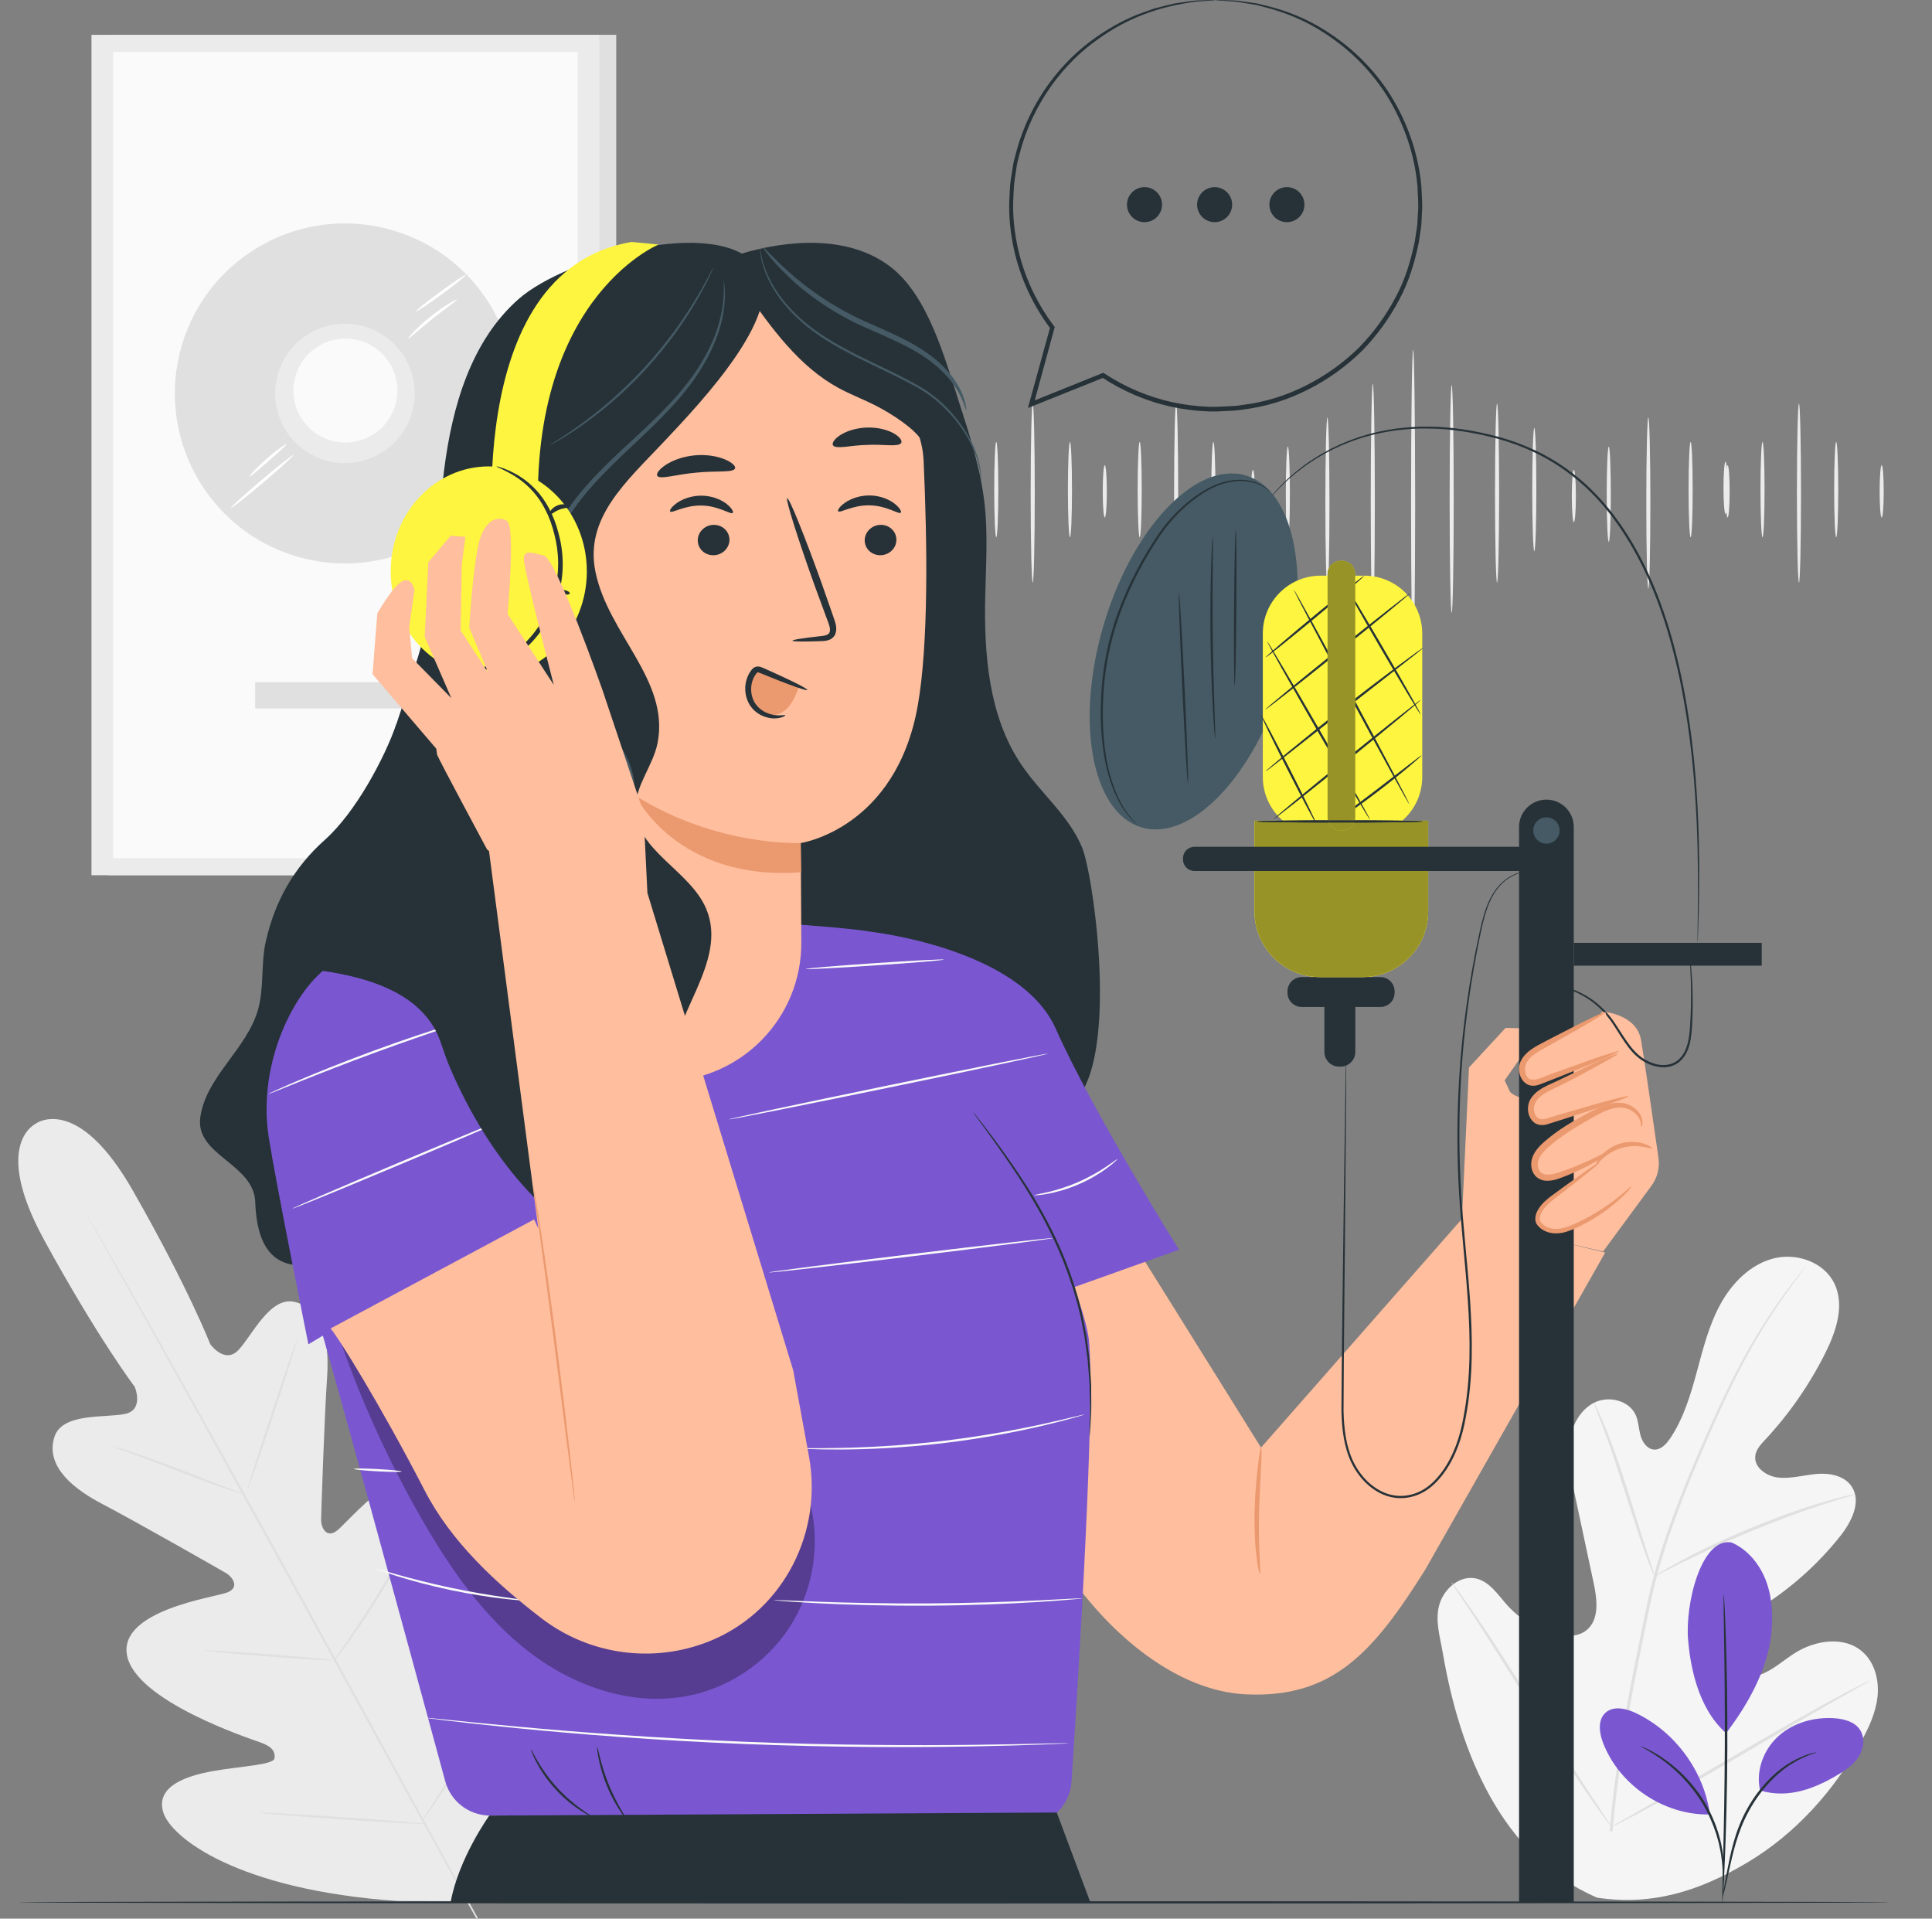 <svg width="143" height="142" viewBox="0 0 143 142" fill="none" xmlns="http://www.w3.org/2000/svg">
<rect x="0" y="0" width="143" height="142" fill="#808080" stroke="none"/>
<g id="VOICEOVER 1" clip-path="url(#clip0_75_1015)">
<g id="Background Complete">
<g id="Group">
<path id="Vector" d="M104.594 25.887C104.677 25.887 104.745 31.012 104.745 37.333C104.745 43.653 104.677 48.779 104.594 48.779C104.51 48.779 104.442 43.655 104.442 37.333C104.442 31.01 104.51 25.887 104.594 25.887Z" fill="#EBEBEB"/>
<path id="Vector_2" d="M101.61 28.402C101.694 28.402 101.761 32.315 101.761 37.14C101.761 41.965 101.694 45.879 101.61 45.879C101.526 45.879 101.458 41.967 101.458 37.14C101.458 32.313 101.526 28.402 101.61 28.402Z" fill="#EBEBEB"/>
<path id="Vector_3" d="M98.251 30.899C98.334 30.899 98.402 33.732 98.402 37.226C98.402 40.721 98.334 43.554 98.251 43.554C98.167 43.554 98.099 40.722 98.099 37.226C98.099 33.731 98.167 30.899 98.251 30.899Z" fill="#EBEBEB"/>
<path id="Vector_4" d="M95.322 33.051C95.406 33.051 95.474 34.632 95.474 36.581C95.474 38.53 95.406 40.111 95.322 40.111C95.239 40.111 95.171 38.531 95.171 36.581C95.171 34.631 95.239 33.051 95.322 33.051Z" fill="#EBEBEB"/>
<path id="Vector_5" d="M92.739 34.773C92.822 34.773 92.89 35.64 92.89 36.71C92.89 37.78 92.822 38.647 92.739 38.647C92.655 38.647 92.587 37.78 92.587 36.71C92.587 35.64 92.655 34.773 92.739 34.773Z" fill="#EBEBEB"/>
<path id="Vector_6" d="M89.81 32.707C89.894 32.707 89.962 34.287 89.962 36.236C89.962 38.186 89.894 39.766 89.81 39.766C89.727 39.766 89.659 38.186 89.659 36.236C89.659 34.287 89.727 32.707 89.81 32.707Z" fill="#EBEBEB"/>
<path id="Vector_7" d="M87.054 29.866C87.138 29.866 87.206 32.834 87.206 36.495C87.206 40.155 87.138 43.124 87.054 43.124C86.971 43.124 86.903 40.157 86.903 36.495C86.903 32.833 86.971 29.866 87.054 29.866Z" fill="#EBEBEB"/>
<path id="Vector_8" d="M122.004 30.899C122.088 30.899 122.155 33.732 122.155 37.226C122.155 40.721 122.088 43.554 122.004 43.554C121.92 43.554 121.853 40.722 121.853 37.226C121.853 33.731 121.92 30.899 122.004 30.899Z" fill="#EBEBEB"/>
<path id="Vector_9" d="M119.076 33.051C119.159 33.051 119.227 34.632 119.227 36.581C119.227 38.53 119.159 40.111 119.076 40.111C118.992 40.111 118.924 38.531 118.924 36.581C118.924 34.631 118.992 33.051 119.076 33.051Z" fill="#EBEBEB"/>
<path id="Vector_10" d="M116.492 34.773C116.575 34.773 116.643 35.64 116.643 36.71C116.643 37.78 116.575 38.647 116.492 38.647C116.408 38.647 116.34 37.78 116.34 36.71C116.34 35.64 116.408 34.773 116.492 34.773Z" fill="#EBEBEB"/>
<path id="Vector_11" d="M113.564 31.673C113.647 31.673 113.715 33.716 113.715 36.236C113.715 38.756 113.647 40.799 113.564 40.799C113.48 40.799 113.412 38.756 113.412 36.236C113.412 33.716 113.48 31.673 113.564 31.673Z" fill="#EBEBEB"/>
<path id="Vector_12" d="M110.807 29.866C110.891 29.866 110.959 32.834 110.959 36.495C110.959 40.155 110.891 43.124 110.807 43.124C110.724 43.124 110.656 40.157 110.656 36.495C110.656 32.833 110.724 29.866 110.807 29.866Z" fill="#EBEBEB"/>
<path id="Vector_13" d="M107.448 28.488C107.532 28.488 107.6 32.266 107.6 36.925C107.6 41.584 107.532 45.362 107.448 45.362C107.365 45.362 107.297 41.586 107.297 36.925C107.297 32.264 107.365 28.488 107.448 28.488Z" fill="#EBEBEB"/>
<g id="Group_2">
<path id="Vector_14" d="M125.135 39.766C125.051 39.766 124.983 38.186 124.983 36.236C124.983 34.287 125.051 32.706 125.135 32.706C125.218 32.706 125.286 34.287 125.286 36.236C125.286 38.186 125.218 39.766 125.135 39.766Z" fill="#EBEBEB"/>
<path id="Vector_15" d="M127.718 38.045C127.635 38.045 127.567 37.177 127.567 36.108C127.567 35.038 127.635 34.17 127.718 34.17C127.802 34.17 127.87 35.038 127.87 36.108C127.87 37.178 127.802 38.045 127.718 38.045Z" fill="#EBEBEB"/>
</g>
<path id="Vector_16" d="M84.357 32.707C84.44 32.707 84.508 34.287 84.508 36.236C84.508 38.186 84.44 39.766 84.357 39.766C84.273 39.766 84.205 38.186 84.205 36.236C84.205 34.287 84.273 32.707 84.357 32.707Z" fill="#EBEBEB"/>
<path id="Vector_17" d="M81.773 34.428C81.856 34.428 81.924 35.296 81.924 36.365C81.924 37.435 81.856 38.303 81.773 38.303C81.689 38.303 81.621 37.435 81.621 36.365C81.621 35.295 81.689 34.428 81.773 34.428Z" fill="#EBEBEB"/>
<path id="Vector_18" d="M79.194 32.707C79.278 32.707 79.346 34.287 79.346 36.236C79.346 38.186 79.278 39.766 79.194 39.766C79.111 39.766 79.043 38.186 79.043 36.236C79.043 34.287 79.111 32.707 79.194 32.707Z" fill="#EBEBEB"/>
<path id="Vector_19" d="M76.438 29.866C76.522 29.866 76.59 32.834 76.59 36.495C76.59 40.155 76.522 43.124 76.438 43.124C76.355 43.124 76.287 40.157 76.287 36.495C76.287 32.833 76.355 29.866 76.438 29.866Z" fill="#EBEBEB"/>
<path id="Vector_20" d="M73.741 32.707C73.824 32.707 73.892 34.287 73.892 36.236C73.892 38.186 73.824 39.766 73.741 39.766C73.657 39.766 73.589 38.186 73.589 36.236C73.589 34.287 73.657 32.707 73.741 32.707Z" fill="#EBEBEB"/>
<path id="Vector_21" d="M71.157 34.428C71.24 34.428 71.308 35.296 71.308 36.365C71.308 37.435 71.24 38.303 71.157 38.303C71.073 38.303 71.005 37.435 71.005 36.365C71.005 35.295 71.073 34.428 71.157 34.428Z" fill="#EBEBEB"/>
<path id="Vector_22" d="M135.909 32.707C135.993 32.707 136.061 34.287 136.061 36.236C136.061 38.186 135.993 39.766 135.909 39.766C135.826 39.766 135.758 38.186 135.758 36.236C135.758 34.287 135.826 32.707 135.909 32.707Z" fill="#EBEBEB"/>
<path id="Vector_23" d="M133.153 29.866C133.237 29.866 133.305 32.834 133.305 36.495C133.305 40.155 133.237 43.124 133.153 43.124C133.07 43.124 133.002 40.157 133.002 36.495C133.002 32.833 133.07 29.866 133.153 29.866Z" fill="#EBEBEB"/>
<path id="Vector_24" d="M130.456 32.707C130.539 32.707 130.607 34.287 130.607 36.236C130.607 38.186 130.539 39.766 130.456 39.766C130.372 39.766 130.304 38.186 130.304 36.236C130.304 34.287 130.372 32.707 130.456 32.707Z" fill="#EBEBEB"/>
<path id="Vector_25" d="M127.872 34.428C127.955 34.428 128.023 35.296 128.023 36.365C128.023 37.435 127.955 38.303 127.872 38.303C127.788 38.303 127.72 37.435 127.72 36.365C127.72 35.295 127.788 34.428 127.872 34.428Z" fill="#EBEBEB"/>
<path id="Vector_26" d="M139.275 34.428C139.359 34.428 139.426 35.296 139.426 36.365C139.426 37.435 139.359 38.303 139.275 38.303C139.191 38.303 139.124 37.435 139.124 36.365C139.124 35.295 139.191 34.428 139.275 34.428Z" fill="#EBEBEB"/>
</g>
<g id="Group_3">
<path id="Vector_27" d="M118.216 140.45C111.114 137.398 108.044 129.644 106.795 122.363C106.586 121.147 106.191 119.902 106.546 118.724C106.902 117.547 108.092 116.546 109.279 116.832C110.263 117.069 110.869 118.03 111.549 118.789C112.453 119.799 113.644 120.543 114.94 120.908C115.791 121.148 116.793 121.196 117.465 120.621C118.388 119.831 118.214 118.367 117.958 117.168C117.481 114.934 117.005 112.699 116.529 110.465C116.273 109.266 116.016 108.041 116.154 106.825C116.292 105.608 116.899 104.379 117.975 103.824C119.052 103.268 120.6 103.635 121.084 104.76C121.286 105.228 121.291 105.756 121.428 106.247C121.564 106.739 121.91 107.242 122.412 107.283C122.921 107.325 123.331 106.885 123.617 106.46C124.606 104.992 125.125 103.257 125.59 101.542C126.055 99.827 126.489 98.079 127.34 96.525C128.192 94.97 129.531 93.602 131.231 93.149C132.931 92.696 134.982 93.379 135.766 94.977C136.552 96.579 135.919 98.501 135.127 100.093C133.952 102.455 132.438 104.642 130.645 106.563C130.322 106.91 129.972 107.285 129.919 107.76C129.823 108.614 130.746 109.252 131.591 109.352C132.548 109.465 133.5 109.172 134.459 109.089C135.419 109.005 136.518 109.209 137.055 110.02C137.801 111.146 137.04 112.644 136.204 113.695C134.53 115.8 132.496 117.609 130.218 119.02C129.401 119.526 128.53 120.001 127.946 120.769C127.362 121.537 127.155 122.704 127.76 123.461C128.366 124.218 129.527 124.261 130.417 123.898C131.306 123.536 132.031 122.862 132.844 122.347C134.366 121.384 136.521 121.057 137.872 122.265C138.761 123.058 139.092 124.351 138.971 125.54C138.851 126.73 138.337 127.84 137.764 128.883C135.76 132.532 132.89 135.729 129.335 137.846C125.781 139.964 122.308 141.056 118.215 140.45" fill="#F5F5F5"/>
<path id="Vector_28" d="M119.146 135.532C119.457 131.662 120.149 127.45 121.024 123.068C121.247 121.974 121.468 120.892 121.685 119.827C121.904 118.763 122.121 117.709 122.397 116.69C122.941 114.65 123.619 112.731 124.32 110.929C125.02 109.126 125.751 107.441 126.445 105.87C127.143 104.3 127.821 102.849 128.495 101.553C129.837 98.954 131.164 96.99 132.13 95.679C132.612 95.021 133.002 94.524 133.272 94.19C133.402 94.031 133.504 93.906 133.58 93.812C133.651 93.728 133.688 93.686 133.691 93.689C133.694 93.691 133.663 93.738 133.598 93.827C133.526 93.924 133.429 94.054 133.308 94.218C133.05 94.561 132.671 95.067 132.201 95.732C131.258 97.057 129.956 99.028 128.637 101.628C127.973 102.925 127.305 104.377 126.616 105.948C125.93 107.521 125.207 109.206 124.513 111.007C123.819 112.806 123.148 114.72 122.611 116.749C122.337 117.762 122.123 118.808 121.904 119.874C121.687 120.939 121.468 122.02 121.245 123.114C120.371 127.492 119.674 131.693 119.353 135.55" fill="#E0E0E0"/>
<path id="Vector_29" d="M122.458 116.668C122.444 116.674 122.365 116.5 122.235 116.18C122.103 115.861 121.928 115.394 121.72 114.814C121.303 113.654 120.782 112.032 120.215 110.242C119.647 108.45 119.105 106.84 118.671 105.69C118.456 105.114 118.277 104.65 118.15 104.33C118.024 104.01 117.961 103.83 117.975 103.823C117.989 103.817 118.079 103.985 118.23 104.295C118.383 104.604 118.585 105.061 118.819 105.631C119.292 106.771 119.861 108.379 120.429 110.172C120.985 111.941 121.487 113.54 121.871 114.762C122.048 115.313 122.198 115.778 122.318 116.15C122.422 116.478 122.473 116.662 122.458 116.668Z" fill="#E0E0E0"/>
<path id="Vector_30" d="M137.303 110.595C137.306 110.61 137.092 110.681 136.702 110.796C136.313 110.913 135.749 111.079 135.06 111.307C133.677 111.752 131.789 112.433 129.738 113.275C127.688 114.122 125.866 114.967 124.566 115.616C123.913 115.936 123.392 116.209 123.03 116.396C122.67 116.584 122.466 116.682 122.458 116.668C122.451 116.654 122.639 116.531 122.988 116.318C123.337 116.108 123.848 115.812 124.493 115.472C125.778 114.784 127.596 113.913 129.652 113.064C131.709 112.219 133.613 111.559 135.012 111.153C135.71 110.944 136.282 110.801 136.679 110.71C137.077 110.621 137.298 110.579 137.302 110.595H137.303Z" fill="#E0E0E0"/>
<path id="Vector_31" d="M119.277 135.208C119.271 135.213 119.221 135.155 119.133 135.042C119.03 134.906 118.905 134.739 118.753 134.538C118.426 134.099 117.968 133.451 117.414 132.644C116.303 131.03 114.839 128.752 113.259 126.216C111.677 123.68 110.236 121.391 109.161 119.756C108.636 118.962 108.204 118.309 107.882 117.823C107.744 117.612 107.631 117.438 107.537 117.295C107.461 117.173 107.423 117.106 107.43 117.102C107.436 117.097 107.486 117.155 107.575 117.268C107.677 117.405 107.802 117.571 107.954 117.772C108.281 118.211 108.739 118.858 109.293 119.666C110.404 121.28 111.867 123.558 113.449 126.095C115.03 128.63 116.471 130.919 117.546 132.554C118.072 133.348 118.504 134.001 118.825 134.487C118.963 134.698 119.077 134.872 119.17 135.015C119.247 135.137 119.284 135.204 119.277 135.208Z" fill="#E0E0E0"/>
<path id="Vector_32" d="M138.429 124.361C138.432 124.368 138.368 124.411 138.243 124.487C138.094 124.574 137.91 124.68 137.688 124.81C137.174 125.102 136.481 125.496 135.638 125.975C133.907 126.96 131.532 128.347 128.91 129.883C126.287 131.42 123.897 132.787 122.146 133.736C121.27 134.21 120.557 134.587 120.06 134.838C119.829 134.952 119.64 135.046 119.485 135.123C119.353 135.186 119.281 135.216 119.277 135.208C119.274 135.201 119.338 135.158 119.464 135.082C119.613 134.996 119.796 134.889 120.018 134.76C120.532 134.468 121.225 134.074 122.068 133.594C123.799 132.61 126.174 131.222 128.797 129.686C131.419 128.149 133.809 126.782 135.561 125.834C136.436 125.359 137.149 124.982 137.647 124.731C137.877 124.617 138.066 124.523 138.221 124.446C138.354 124.383 138.425 124.354 138.429 124.361Z" fill="#E0E0E0"/>
</g>
<g id="Group_4">
<path id="Vector_33" d="M2.726 83.121C2.726 83.121 -0.703 84.521 3.278 91.793C7.258 99.065 9.974 102.644 9.974 102.644C9.974 102.644 10.691 104.339 9.256 104.646C7.821 104.954 4.629 104.539 4.037 106.323C3.423 108.173 4.803 109.861 7.544 111.298C10.285 112.735 16.174 116.104 16.705 116.411C17.227 116.711 17.764 117.494 16.82 117.86C15.876 118.227 8.75 119.179 9.405 122.531C10.059 125.884 18.352 128.633 19.253 128.951C20.154 129.269 20.378 129.64 20.32 130.131C20.261 130.622 17.836 130.716 15.821 131.07C13.805 131.424 11.53 132.187 12.07 134.09C12.61 135.992 17.587 139.879 29.426 140.695L34.936 140.714L37.798 135.978C43.304 125.471 42.6 119.196 41.261 117.74C39.922 116.284 38.08 117.821 36.723 119.352C35.365 120.883 34.015 122.899 33.566 122.691C33.117 122.484 32.918 122.099 33.119 121.165C33.32 120.231 35.322 111.729 32.807 109.416C30.293 107.103 25.749 112.672 24.943 113.284C24.136 113.896 23.75 113.028 23.767 112.427C23.785 111.814 23.999 105.034 24.21 101.948C24.421 98.862 23.705 96.802 21.807 96.356C19.977 95.925 18.659 98.861 17.644 99.921C16.63 100.982 15.562 99.484 15.562 99.484C15.562 99.484 13.935 95.297 9.823 88.098C5.711 80.899 2.658 83.155 2.658 83.155" fill="#EBEBEB"/>
<path id="Vector_34" d="M35.259 142C32.259 136.701 27.087 127.194 22.604 119.055C18.123 110.918 14.059 103.556 11.087 98.242C9.601 95.591 8.397 93.444 7.561 91.953C7.148 91.215 6.826 90.64 6.603 90.243C6.498 90.051 6.417 89.902 6.358 89.795C6.304 89.694 6.28 89.64 6.28 89.64C6.28 89.64 6.314 89.688 6.373 89.787C6.435 89.891 6.522 90.037 6.633 90.225C6.862 90.619 7.194 91.189 7.619 91.92C8.473 93.393 9.694 95.533 11.193 98.183C14.192 103.482 18.273 110.836 22.755 118.973C27.238 127.112 32.392 136.628 35.365 141.941" fill="#E0E0E0"/>
<path id="Vector_35" d="M8.479 107.083C8.483 107.072 8.621 107.106 8.866 107.179C9.113 107.25 9.465 107.363 9.899 107.508C10.768 107.798 11.957 108.23 13.26 108.73C14.544 109.227 15.705 109.677 16.593 110.021C16.994 110.174 17.332 110.303 17.604 110.406C17.844 110.496 17.974 110.551 17.971 110.562C17.968 110.574 17.829 110.54 17.583 110.469C17.337 110.397 16.985 110.284 16.551 110.135C15.686 109.836 14.503 109.389 13.199 108.889C11.913 108.401 10.749 107.959 9.859 107.622C9.457 107.471 9.117 107.344 8.845 107.242C8.606 107.15 8.476 107.094 8.479 107.083Z" fill="#E0E0E0"/>
<path id="Vector_36" d="M18.337 110.2C18.293 110.185 19.074 107.695 20.084 104.639C21.093 101.583 21.948 99.118 21.993 99.132C22.038 99.147 21.256 101.636 20.246 104.693C19.237 107.749 18.382 110.214 18.337 110.2H18.337Z" fill="#E0E0E0"/>
<path id="Vector_37" d="M24.657 123.007C24.647 123 24.724 122.877 24.87 122.661C25.038 122.417 25.248 122.112 25.497 121.75C26.024 120.98 26.749 119.914 27.505 118.709C28.264 117.505 28.912 116.391 29.376 115.581C29.594 115.2 29.778 114.879 29.926 114.622C30.057 114.396 30.134 114.274 30.145 114.279C30.155 114.284 30.098 114.417 29.985 114.653C29.871 114.889 29.701 115.227 29.482 115.639C29.045 116.465 28.411 117.592 27.65 118.8C26.891 120.008 26.149 121.067 25.596 121.82C25.317 122.195 25.088 122.496 24.924 122.7C24.761 122.904 24.666 123.014 24.657 123.006V123.007Z" fill="#E0E0E0"/>
<path id="Vector_38" d="M15.119 122.15C15.12 122.138 15.254 122.137 15.496 122.145C15.773 122.159 16.114 122.176 16.517 122.197C17.379 122.247 18.568 122.329 19.881 122.431C21.194 122.532 22.383 122.633 23.242 122.714C23.642 122.756 23.982 122.791 24.259 122.82C24.499 122.849 24.631 122.87 24.63 122.882C24.629 122.894 24.495 122.895 24.254 122.887C23.976 122.873 23.635 122.855 23.233 122.835C22.371 122.784 21.181 122.702 19.868 122.601C18.555 122.5 17.367 122.399 16.508 122.317C16.107 122.276 15.767 122.241 15.491 122.212C15.251 122.183 15.118 122.162 15.119 122.15Z" fill="#E0E0E0"/>
<path id="Vector_39" d="M19.261 134.164C19.262 134.153 19.433 134.153 19.742 134.163C20.083 134.18 20.523 134.2 21.051 134.225C22.156 134.283 23.681 134.377 25.365 134.49C27.05 134.604 28.574 134.716 29.677 134.806C30.203 134.853 30.642 134.891 30.982 134.921C31.29 134.953 31.46 134.975 31.459 134.987C31.458 134.999 31.287 134.999 30.977 134.988C30.636 134.972 30.197 134.952 29.669 134.927C28.564 134.868 27.038 134.775 25.354 134.661C23.67 134.548 22.146 134.435 21.043 134.345C20.517 134.299 20.078 134.26 19.738 134.23C19.43 134.199 19.26 134.177 19.261 134.165L19.261 134.164Z" fill="#E0E0E0"/>
<path id="Vector_40" d="M31.173 134.885C31.163 134.878 31.256 134.72 31.432 134.44C31.627 134.134 31.88 133.736 32.185 133.256C32.819 132.256 33.69 130.872 34.608 129.317C35.528 127.762 36.325 126.334 36.894 125.296C37.167 124.797 37.395 124.383 37.569 124.066C37.73 123.777 37.823 123.619 37.834 123.624C37.844 123.63 37.77 123.797 37.628 124.097C37.485 124.396 37.273 124.826 37.001 125.352C36.458 126.406 35.677 127.847 34.755 129.404C33.836 130.962 32.947 132.338 32.286 133.322C31.954 133.814 31.682 134.208 31.488 134.477C31.294 134.746 31.182 134.892 31.173 134.885Z" fill="#E0E0E0"/>
</g>
<g id="Group_5">
<g id="Group_6">
<path id="Vector_41" d="M45.612 2.578H8.02V64.776H45.612V2.578Z" fill="#E0E0E0"/>
<path id="Vector_42" d="M44.361 2.578H6.77V64.776H44.361V2.578Z" fill="#EBEBEB"/>
<path id="Vector_43" d="M42.761 3.839H8.371V63.515H42.761V3.839Z" fill="#FAFAFA"/>
<path id="Vector_44" d="M37.774 32.033C39.384 25.274 35.208 18.489 28.446 16.879C21.684 15.269 14.896 19.444 13.285 26.203C11.675 32.963 15.851 39.748 22.613 41.358C29.376 42.967 36.163 38.793 37.774 32.033Z" fill="#E0E0E0"/>
<path id="Vector_45" d="M30.691 29.118C30.691 31.968 28.38 34.278 25.53 34.278C22.679 34.278 20.368 31.968 20.368 29.118C20.368 26.269 22.679 23.958 25.53 23.958C28.38 23.958 30.691 26.268 30.691 29.118Z" fill="#EBEBEB"/>
<path id="Vector_46" d="M29.309 29.793C29.8 27.726 28.522 25.653 26.454 25.163C24.387 24.672 22.313 25.95 21.822 28.017C21.331 30.083 22.61 32.156 24.677 32.647C26.745 33.137 28.818 31.86 29.309 29.793Z" fill="#FAFAFA"/>
<path id="Vector_47" d="M32.358 50.485H18.885V52.439H32.358V50.485Z" fill="#E0E0E0"/>
</g>
<path id="Vector_48" d="M21.718 33.677C21.757 33.723 20.755 34.635 19.48 35.714C18.205 36.793 17.14 37.63 17.101 37.584C17.062 37.538 18.064 36.627 19.339 35.548C20.614 34.469 21.679 33.631 21.718 33.677L21.718 33.677Z" fill="white"/>
<path id="Vector_49" d="M21.196 32.878C21.234 32.926 20.625 33.463 19.874 34.123C19.122 34.783 18.51 35.317 18.467 35.273C18.425 35.231 18.972 34.623 19.73 33.96C20.486 33.295 21.16 32.831 21.196 32.877V32.878Z" fill="white"/>
<path id="Vector_50" d="M33.822 22.172C33.856 22.225 33.002 22.804 32.013 23.596C31.02 24.384 30.266 25.088 30.221 25.043C30.179 25.004 30.872 24.224 31.877 23.426C32.878 22.624 33.793 22.123 33.822 22.172Z" fill="white"/>
<path id="Vector_51" d="M34.483 20.339C34.518 20.388 33.721 21.033 32.702 21.78C31.683 22.527 30.828 23.094 30.792 23.045C30.757 22.997 31.554 22.352 32.573 21.605C33.592 20.858 34.447 20.291 34.483 20.339Z" fill="white"/>
</g>
</g>
<g id="Table">
<path id="Vector_52" d="M139.858 140.795C139.858 140.842 108.85 140.879 70.609 140.879C32.368 140.879 1.354 140.841 1.354 140.795C1.354 140.75 32.355 140.712 70.609 140.712C108.863 140.712 139.858 140.75 139.858 140.795Z" fill="#263238"/>
</g>
<g id="Character">
<g id="Group_7">
<path id="Vector_53" d="M122.241 87.751C122.674 87.162 122.859 86.428 122.755 85.704C122.435 83.459 121.724 78.516 121.47 77C121.139 75.015 118.594 74.871 118.594 74.871L114.196 80.613C113.607 81.383 112.483 81.479 111.772 80.82L111.37 79.96L112.435 78.438C114.689 78.865 114.924 76.174 114.924 76.174L111.44 76.076L108.73 79.005L108.208 90.209L108.211 90.209L93.338 107.138C93.338 107.138 79.257 84.531 78.893 84.052L70.475 83.962L69.112 103.657L79.165 116.595C82.144 120.881 87.033 125.169 92.249 125.402C98.679 125.69 101.671 122.254 105.493 116.17L118.81 92.703L114.687 91.705L118.658 92.623L122.241 87.751Z" fill="#FFBE9D"/>
<path id="Vector_54" d="M93.253 116.487C93.211 116.492 93.094 115.978 92.993 115.132C92.892 114.286 92.824 113.107 92.861 111.808C92.898 110.508 93.01 109.339 93.107 108.496C93.206 107.653 93.292 107.135 93.338 107.138C93.385 107.142 93.382 107.668 93.343 108.515C93.306 109.362 93.232 110.529 93.195 111.817C93.11 114.392 93.353 116.474 93.253 116.487Z" fill="#EB996E"/>
</g>
<g id="Group_8">
<path id="Vector_55" d="M29.342 53.589C28.453 56.114 26.341 60.108 24.044 62.159C21.746 64.211 20.348 66.687 19.671 69.691C19.298 71.346 19.561 73.106 19.095 74.737C18.26 77.663 15.23 79.696 14.823 82.711C14.445 85.508 18.79 86.129 18.89 88.95C19.077 94.256 22.062 93.913 24.417 93.347C26.074 92.949 27.16 91.399 28.021 89.928C32.48 82.306 35.109 73.621 35.623 64.805" fill="#263238"/>
<path id="Vector_56" d="M54.705 18.825C58.336 17.713 62.825 17.378 65.915 19.753C68.688 21.883 69.922 26.475 70.997 29.801C71.794 32.269 72.597 34.759 72.88 37.337C73.125 39.565 72.977 41.814 72.925 44.054C72.823 48.416 73.169 53.036 75.628 56.641C77.058 58.739 79.156 60.412 80.109 62.766C81.046 65.078 83.442 82.296 77.749 82.296L56.37 68.915L54.705 18.825Z" fill="#263238"/>
</g>
<g id="Group_9">
<path id="Vector_57" d="M40.04 67.844C39.765 67.836 39.491 67.861 39.221 67.917C37.106 68.365 27.542 70.524 25.473 73.42C23.143 76.681 21.172 90.04 22.415 93.766C23.461 96.903 30.691 123.492 32.955 131.833C33.355 133.31 34.684 134.344 36.215 134.371L75.811 135.087C77.648 135.12 79.188 133.707 79.309 131.874C79.835 123.913 81.081 103.842 80.594 99.151C80.251 95.861 74.532 82.745 71.282 75.499C69.906 72.431 67.635 69.719 64.36 68.949C63.656 68.783 59.429 68.432 58.707 68.41L40.041 67.844L40.04 67.844Z" fill="#7A57D0"/>
<g id="Group_10" opacity="0.3">
<path id="Vector_58" d="M24.956 98.545C26.597 103.408 28.723 108.108 31.291 112.554C33.393 116.192 35.848 119.722 39.183 122.28C42.518 124.838 46.861 126.332 50.981 125.501C53.964 124.9 56.681 123.077 58.367 120.546C60.053 118.014 60.688 114.805 60.093 111.823C59.739 110.052 58.826 108.226 57.161 107.526C55.199 106.701 53.007 107.692 50.983 108.353C45.777 110.052 39.866 109.457 35.103 106.756C31.37 104.638 28.442 101.38 25.584 98.179" fill="black"/>
</g>
<path id="Vector_59" d="M64.359 68.949C64.359 68.949 75.484 70.143 78.146 76.144C80.807 82.145 87.261 92.495 87.261 92.495L74.699 96.979L64.359 68.949L64.359 68.949Z" fill="#7A57D0"/>
<path id="Vector_60" d="M22.826 99.494C22.826 99.494 29.84 95.191 35.528 92.749C41.097 90.359 43.124 89.081 43.124 89.081L37.585 75.886C35.66 70.726 29.516 68.415 24.781 71.23C24.671 71.296 24.564 71.362 24.458 71.432C21.851 73.139 19.015 78.634 19.894 84.192C20.448 87.692 22.826 99.494 22.826 99.494L22.826 99.494Z" fill="#7A57D0"/>
<path id="Vector_61" d="M72.009 82.279C72.013 82.275 72.073 82.345 72.183 82.481C72.3 82.631 72.458 82.832 72.655 83.084C73.062 83.609 73.646 84.374 74.337 85.341C75.711 87.272 77.577 90.02 78.903 93.415C79.562 95.108 80.049 96.78 80.311 98.334C80.348 98.527 80.384 98.718 80.42 98.907C80.445 99.097 80.47 99.284 80.494 99.469C80.542 99.839 80.589 100.198 80.634 100.545C80.687 101.243 80.732 101.894 80.764 102.488C80.768 103.08 80.771 103.618 80.773 104.093C80.775 104.566 80.734 104.971 80.72 105.303C80.7 105.623 80.683 105.878 80.671 106.067C80.659 106.242 80.649 106.333 80.643 106.333C80.637 106.332 80.636 106.24 80.638 106.065C80.642 105.875 80.648 105.621 80.655 105.301C80.659 104.969 80.69 104.564 80.68 104.093C80.67 103.619 80.659 103.083 80.646 102.493C80.606 101.902 80.555 101.254 80.496 100.56C80.448 100.215 80.399 99.858 80.348 99.491C80.323 99.307 80.297 99.12 80.271 98.931C80.234 98.744 80.197 98.555 80.159 98.362C79.891 96.819 79.402 95.159 78.748 93.476C77.43 90.102 75.588 87.355 74.24 85.41C73.563 84.435 72.994 83.66 72.603 83.123C72.416 82.863 72.267 82.656 72.156 82.502C72.055 82.359 72.005 82.282 72.009 82.279H72.009Z" fill="#263238"/>
<path id="Vector_62" d="M43.776 134.43C43.77 134.44 43.682 134.401 43.529 134.323C43.374 134.245 43.157 134.119 42.899 133.949C42.381 133.612 41.706 133.075 41.07 132.373C40.436 131.669 39.971 130.942 39.688 130.393C39.545 130.119 39.441 129.891 39.38 129.729C39.318 129.568 39.288 129.477 39.299 129.472C39.324 129.461 39.484 129.807 39.791 130.336C40.098 130.865 40.571 131.568 41.194 132.261C41.82 132.952 42.472 133.493 42.967 133.852C43.462 134.212 43.79 134.406 43.776 134.43L43.776 134.43Z" fill="#263238"/>
<path id="Vector_63" d="M46.341 134.604C46.325 134.616 46.115 134.367 45.829 133.925C45.542 133.485 45.189 132.846 44.888 132.1C44.588 131.353 44.4 130.648 44.302 130.131C44.203 129.615 44.181 129.29 44.202 129.287C44.227 129.283 44.29 129.6 44.418 130.105C44.545 130.61 44.748 131.301 45.043 132.037C45.34 132.773 45.672 133.412 45.93 133.864C46.188 134.316 46.362 134.589 46.341 134.604Z" fill="#263238"/>
<path id="Vector_64" d="M77.931 91.633C77.937 91.68 73.233 92.286 67.427 92.988C61.619 93.691 56.908 94.223 56.902 94.177C56.897 94.131 61.599 93.525 67.407 92.822C73.213 92.12 77.926 91.588 77.931 91.634L77.931 91.633Z" fill="#FAFAFA"/>
<path id="Vector_65" d="M77.561 77.982C77.57 78.027 72.29 79.154 65.769 80.498C59.245 81.843 53.951 82.895 53.942 82.85C53.933 82.805 59.212 81.678 65.735 80.334C72.256 78.99 77.552 77.937 77.561 77.982Z" fill="#FAFAFA"/>
<path id="Vector_66" d="M82.698 85.793C82.706 85.802 82.639 85.87 82.511 85.987C82.384 86.104 82.191 86.262 81.943 86.447C81.448 86.816 80.718 87.271 79.851 87.648C78.983 88.023 78.152 88.246 77.544 88.355C77.24 88.41 76.992 88.443 76.82 88.455C76.648 88.469 76.552 88.471 76.551 88.46C76.548 88.433 76.924 88.377 77.52 88.239C78.115 88.101 78.928 87.864 79.784 87.494C80.639 87.122 81.367 86.691 81.874 86.349C82.382 86.008 82.68 85.772 82.698 85.793L82.698 85.793Z" fill="#FAFAFA"/>
<path id="Vector_67" d="M69.868 71.022C69.871 71.068 67.584 71.26 64.762 71.452C61.938 71.643 59.647 71.761 59.644 71.715C59.641 71.669 61.926 71.476 64.751 71.285C67.573 71.093 69.865 70.976 69.868 71.022Z" fill="#FAFAFA"/>
<path id="Vector_68" d="M37.986 82.576C38.004 82.618 34.362 84.191 29.852 86.088C25.34 87.986 21.669 89.49 21.651 89.447C21.633 89.405 25.275 87.832 29.787 85.934C34.297 84.037 37.968 82.533 37.986 82.576Z" fill="#FAFAFA"/>
<path id="Vector_69" d="M35.647 75.168C35.649 75.174 35.594 75.197 35.489 75.235C35.365 75.278 35.212 75.33 35.026 75.395C34.599 75.537 34.02 75.729 33.316 75.963C31.873 76.445 29.885 77.125 27.707 77.925C25.528 78.726 23.573 79.494 22.161 80.062C21.473 80.34 20.907 80.567 20.49 80.735C20.306 80.807 20.156 80.866 20.033 80.914C19.928 80.953 19.872 80.971 19.87 80.965C19.867 80.96 19.919 80.932 20.02 80.883C20.139 80.827 20.285 80.759 20.464 80.675C20.851 80.498 21.415 80.251 22.116 79.953C23.516 79.357 25.468 78.57 27.649 77.768C29.829 76.967 31.826 76.304 33.279 75.851C34.006 75.624 34.596 75.448 35.006 75.332C35.196 75.28 35.352 75.237 35.478 75.203C35.587 75.175 35.645 75.163 35.647 75.168H35.647Z" fill="#FAFAFA"/>
<path id="Vector_70" d="M29.732 108.909C29.73 108.956 28.935 108.95 27.957 108.897C26.979 108.843 26.188 108.763 26.191 108.717C26.193 108.67 26.988 108.676 27.966 108.729C28.944 108.782 29.735 108.863 29.732 108.909Z" fill="#FAFAFA"/>
<path id="Vector_71" d="M38.97 118.459C38.969 118.471 38.809 118.465 38.52 118.445C38.23 118.426 37.813 118.387 37.298 118.328C36.269 118.21 34.852 117.998 33.304 117.672C31.757 117.343 30.375 116.963 29.386 116.653C28.892 116.499 28.494 116.366 28.222 116.266C27.95 116.167 27.802 116.107 27.805 116.097C27.808 116.086 27.964 116.124 28.242 116.204C28.551 116.292 28.947 116.405 29.42 116.54C30.415 116.82 31.797 117.181 33.339 117.508C34.881 117.834 36.291 118.063 37.314 118.21C37.801 118.279 38.209 118.336 38.527 118.38C38.813 118.42 38.971 118.448 38.97 118.459Z" fill="#FAFAFA"/>
<path id="Vector_72" d="M80.104 118.295C80.104 118.301 80.025 118.312 79.874 118.329C79.706 118.344 79.486 118.365 79.211 118.391C78.635 118.443 77.801 118.504 76.769 118.569C74.706 118.699 71.852 118.819 68.697 118.839C65.541 118.856 62.686 118.769 60.621 118.664C59.589 118.611 58.754 118.56 58.178 118.514C57.903 118.492 57.683 118.474 57.514 118.46C57.363 118.445 57.284 118.435 57.284 118.429C57.284 118.423 57.364 118.422 57.516 118.426C57.685 118.432 57.906 118.439 58.181 118.449C58.778 118.473 59.608 118.506 60.626 118.546C62.69 118.621 65.544 118.689 68.696 118.672C71.848 118.652 74.7 118.55 76.763 118.451C77.781 118.399 78.611 118.357 79.207 118.326C79.482 118.313 79.703 118.303 79.871 118.295C80.023 118.29 80.103 118.29 80.104 118.295Z" fill="#FAFAFA"/>
<path id="Vector_73" d="M80.258 104.691C80.26 104.696 80.189 104.721 80.052 104.762C79.899 104.807 79.7 104.865 79.452 104.937C78.93 105.087 78.17 105.283 77.225 105.507C75.336 105.954 72.699 106.468 69.755 106.817C66.81 107.163 64.126 107.277 62.184 107.281C61.214 107.284 60.428 107.27 59.886 107.245C59.629 107.233 59.421 107.223 59.262 107.215C59.119 107.207 59.044 107.199 59.044 107.193C59.044 107.188 59.119 107.184 59.263 107.181C59.422 107.181 59.63 107.181 59.887 107.18C60.429 107.185 61.214 107.181 62.183 107.163C64.121 107.128 66.798 106.995 69.736 106.651C72.672 106.302 75.306 105.808 77.199 105.391C78.145 105.183 78.909 105.004 79.436 104.873C79.686 104.814 79.888 104.766 80.043 104.73C80.183 104.698 80.257 104.685 80.258 104.69V104.691Z" fill="#FAFAFA"/>
<path id="Vector_74" d="M79.102 129.018C79.102 129.021 79.06 129.025 78.979 129.031C78.889 129.036 78.769 129.042 78.617 129.051C78.289 129.064 77.821 129.084 77.224 129.11C76.014 129.161 74.263 129.212 72.098 129.254C67.77 129.338 61.785 129.34 55.183 129.079C48.579 128.814 42.613 128.336 38.305 127.908C36.151 127.694 34.409 127.505 33.207 127.358C32.614 127.285 32.15 127.228 31.824 127.188C31.672 127.168 31.553 127.152 31.464 127.14C31.384 127.128 31.342 127.121 31.343 127.118C31.343 127.115 31.385 127.117 31.466 127.123C31.556 127.131 31.675 127.141 31.827 127.155C32.154 127.188 32.62 127.234 33.214 127.293C34.418 127.42 36.161 127.592 38.316 127.791C42.626 128.188 48.589 128.647 55.19 128.912C61.788 129.173 67.769 129.189 72.096 129.136C74.26 129.109 76.012 129.076 77.222 129.045C77.82 129.034 78.287 129.024 78.615 129.017C78.768 129.016 78.888 129.015 78.978 129.014C79.06 129.014 79.102 129.016 79.102 129.019V129.018Z" fill="#FAFAFA"/>
</g>
<g id="Group_11">
<g id="Group_12">
<g id="Group_13">
<g id="Group_14">
<g id="Group_15">
<path id="Vector_75" d="M68.362 34.087C68.113 28.585 60.542 22.276 55.053 22.758L38.969 26.536L38.975 29.494L38.822 69.76C38.8 75.529 43.546 80.177 49.315 80.037C54.889 79.902 59.33 75.335 59.311 69.762C59.298 65.776 59.266 62.395 59.266 62.395C59.266 62.395 66.312 61.353 67.93 52.218C68.734 47.675 68.638 40.201 68.362 34.088L68.362 34.087Z" fill="#FFBE9D"/>
<g id="Group_16">
<path id="Vector_76" d="M66.349 39.928C66.36 40.549 65.843 41.07 65.195 41.093C64.547 41.117 64.013 40.633 64.002 40.013C63.991 39.392 64.508 38.87 65.155 38.846C65.804 38.823 66.338 39.307 66.349 39.928Z" fill="#263238"/>
<path id="Vector_77" d="M66.672 37.945C66.523 38.095 65.644 37.421 64.38 37.402C63.117 37.364 62.177 37.998 62.042 37.841C61.976 37.771 62.129 37.498 62.539 37.211C62.942 36.925 63.625 36.652 64.413 36.669C65.201 36.688 65.859 36.989 66.234 37.293C66.618 37.598 66.745 37.877 66.672 37.945Z" fill="#263238"/>
</g>
<g id="Group_17">
<path id="Vector_78" d="M53.992 39.928C54.003 40.549 53.486 41.07 52.837 41.093C52.19 41.117 51.656 40.633 51.645 40.013C51.634 39.392 52.151 38.87 52.798 38.846C53.446 38.823 53.981 39.307 53.992 39.928Z" fill="#263238"/>
<path id="Vector_79" d="M54.235 37.96C54.086 38.11 53.207 37.436 51.943 37.417C50.679 37.38 49.739 38.013 49.605 37.856C49.539 37.786 49.691 37.513 50.102 37.226C50.505 36.94 51.188 36.667 51.976 36.685C52.764 36.703 53.421 37.005 53.797 37.308C54.18 37.614 54.307 37.893 54.235 37.96V37.96Z" fill="#263238"/>
</g>
<path id="Vector_80" d="M58.658 47.417C58.654 47.345 59.443 47.224 60.719 47.084C61.043 47.056 61.35 46.997 61.408 46.778C61.488 46.546 61.359 46.195 61.209 45.817C60.92 45.03 60.617 44.206 60.298 43.342C59.034 39.818 58.125 36.923 58.267 36.873C58.41 36.824 59.55 39.639 60.814 43.163C61.118 44.032 61.409 44.86 61.685 45.653C61.801 46.022 62.004 46.442 61.83 46.923C61.739 47.163 61.498 47.333 61.291 47.385C61.082 47.445 60.901 47.445 60.741 47.452C59.457 47.498 58.662 47.489 58.658 47.417H58.658Z" fill="#263238"/>
<path id="Vector_81" d="M59.266 62.394C59.266 62.394 53.093 62.682 47.05 58.903C47.05 58.903 50.11 65.25 59.298 64.555L59.266 62.394Z" fill="#EB996E"/>
</g>
<path id="Vector_82" d="M54.408 34.665C54.278 35.006 53.018 34.824 51.531 34.98C50.041 35.106 48.838 35.522 48.646 35.211C48.56 35.062 48.774 34.742 49.263 34.416C49.747 34.091 50.517 33.787 51.41 33.702C52.302 33.618 53.116 33.772 53.653 34C54.194 34.228 54.464 34.502 54.408 34.664L54.408 34.665Z" fill="#263238"/>
<path id="Vector_83" d="M66.696 32.796C66.453 33.099 65.412 32.865 64.183 32.928C62.952 32.953 61.926 33.261 61.668 32.976C61.554 32.837 61.7 32.539 62.138 32.24C62.569 31.942 63.304 31.674 64.15 31.643C64.995 31.614 65.743 31.828 66.189 32.095C66.641 32.362 66.802 32.649 66.696 32.796Z" fill="#263238"/>
</g>
<path id="Vector_84" d="M55.228 21.62C57.139 24.327 59.151 27.126 62.061 28.712C63.019 29.233 64.049 29.608 65.012 30.12C65.974 30.632 67.73 31.721 68.262 32.672C68.815 33.659 68.691 36.219 68.691 36.219C69.214 32.548 68.239 27.689 65.668 25.014C63.098 22.34 59.265 20.933 55.574 21.309" fill="#263238"/>
<path id="Vector_85" d="M71.517 30.34C71.44 30.373 71.295 29.206 70.114 27.88C69.534 27.222 68.717 26.552 67.706 25.973C66.695 25.389 65.504 24.887 64.254 24.33C61.721 23.251 59.677 21.744 58.382 20.502C57.727 19.883 57.244 19.337 56.928 18.947C56.611 18.557 56.46 18.323 56.479 18.307C56.532 18.262 57.238 19.119 58.575 20.289C59.907 21.463 61.92 22.893 64.421 23.959C65.662 24.512 66.868 25.032 67.896 25.65C68.927 26.265 69.76 26.985 70.333 27.694C70.913 28.401 71.228 29.084 71.379 29.567C71.528 30.054 71.538 30.337 71.517 30.34L71.517 30.34Z" fill="#455A64"/>
</g>
<g id="Group_18">
<path id="Vector_86" d="M59.12 50.888C58.937 51.349 58.751 51.818 58.446 52.209C58.14 52.6 57.693 52.909 57.198 52.933C56.67 52.958 56.16 52.645 55.866 52.206C55.571 51.768 55.471 51.221 55.495 50.693C55.516 50.215 55.735 49.645 56.21 49.589C56.407 49.566 56.602 49.642 56.786 49.717C57.617 50.054 58.449 50.391 59.281 50.728" fill="#EB996E"/>
<path id="Vector_87" d="M58.123 52.94C58.11 52.862 57.562 53.085 56.792 52.776C56.42 52.626 56.011 52.329 55.786 51.863C55.562 51.401 55.517 50.777 55.754 50.231C55.809 50.095 55.891 49.97 55.971 49.858C56.07 49.755 56.052 49.759 56.16 49.775C56.261 49.803 56.425 49.88 56.559 49.932C56.699 49.989 56.835 50.044 56.969 50.099C57.503 50.315 57.986 50.504 58.395 50.656C59.212 50.961 59.729 51.122 59.753 51.065C59.777 51.008 59.304 50.746 58.519 50.367C58.126 50.177 57.655 49.958 57.13 49.722C56.998 49.663 56.863 49.603 56.726 49.541C56.58 49.481 56.469 49.416 56.27 49.353C56.173 49.326 56.035 49.31 55.9 49.364C55.769 49.417 55.687 49.507 55.625 49.581C55.514 49.73 55.415 49.883 55.345 50.054C55.052 50.736 55.123 51.49 55.421 52.05C55.726 52.621 56.246 52.942 56.688 53.073C57.136 53.211 57.523 53.178 57.768 53.115C58.016 53.05 58.133 52.965 58.123 52.94Z" fill="#263238"/>
</g>
<path id="Vector_88" d="M52.286 67.298C51.099 64.423 47.059 62.951 47.039 59.841C47.028 58.118 48.346 56.666 48.674 54.974C49.57 50.339 45.011 46.942 44.072 42.315C43.264 38.325 46.345 35.661 49.137 32.696C51.928 29.731 58.453 22.888 55.973 19.658C53.062 15.973 41.908 19.029 38.384 22.134C34.859 25.238 33.464 30.101 32.876 34.76C32.288 39.419 32.325 44.203 30.919 48.683C29.31 53.809 27.695 58.966 25.045 63.64C20.857 71.023 22.831 71.725 22.831 71.725C27.529 72.228 30.999 73.623 32.37 76.522C32.606 77.022 32.949 78.157 33.16 78.668C36.304 86.252 41.523 91.734 46.343 92.906C51.163 94.077 51.236 91.525 51.037 86.57C50.94 84.152 49.547 81.908 49.561 79.488C49.585 75.226 53.913 71.238 52.286 67.298L52.286 67.298Z" fill="#263238"/>
<path id="Vector_89" d="M43.528 93.378C43.528 93.378 43.28 93.219 42.886 92.829C42.49 92.441 41.944 91.817 41.427 90.892C40.922 89.968 40.442 88.728 40.337 87.216C40.236 85.715 40.539 83.947 41.478 82.281C41.947 81.453 42.569 80.652 43.355 79.966C44.131 79.279 45.04 78.7 45.721 77.874C46.059 77.465 46.314 76.984 46.418 76.454C46.519 75.925 46.476 75.363 46.337 74.813C46.048 73.705 45.44 72.655 44.937 71.508C43.931 69.198 43.698 66.401 44.493 63.765C44.855 62.427 45.646 61.24 46.164 59.991C46.418 59.363 46.581 58.698 46.535 58.029C46.494 57.359 46.266 56.699 45.951 56.079C45.305 54.84 44.401 53.733 43.603 52.592C42.787 51.46 41.997 50.323 41.344 49.124C40.694 47.928 40.176 46.661 39.967 45.349C39.747 44.04 39.835 42.709 40.187 41.496C40.883 39.052 42.344 37.076 43.842 35.456C45.358 33.834 46.925 32.497 48.267 31.195C49.614 29.898 50.748 28.639 51.56 27.4C52.376 26.167 52.906 24.993 53.193 23.994C53.771 21.978 53.507 20.785 53.577 20.792C53.577 20.792 53.643 21.078 53.655 21.633C53.67 22.186 53.62 23.014 53.346 24.036C53.078 25.058 52.561 26.261 51.75 27.524C50.946 28.794 49.809 30.085 48.468 31.401C47.132 32.724 45.577 34.073 44.09 35.685C42.623 37.291 41.208 39.239 40.549 41.596C40.215 42.767 40.138 44.032 40.351 45.285C40.555 46.54 41.056 47.765 41.694 48.933C42.336 50.105 43.118 51.228 43.932 52.355C44.73 53.496 45.632 54.591 46.315 55.895C46.646 56.546 46.896 57.259 46.942 58.004C46.992 58.751 46.808 59.483 46.541 60.142C45.987 61.462 45.224 62.594 44.876 63.879C44.104 66.419 44.32 69.126 45.282 71.359C45.766 72.481 46.383 73.548 46.684 74.725C46.831 75.311 46.877 75.931 46.76 76.522C46.641 77.113 46.349 77.652 45.983 78.087C45.245 78.966 44.32 79.538 43.562 80.201C42.799 80.858 42.193 81.624 41.73 82.422C40.804 84.027 40.489 85.74 40.566 87.202C40.646 88.674 41.093 89.897 41.567 90.816C42.562 92.66 43.586 93.334 43.529 93.377L43.528 93.378Z" fill="#455A64"/>
</g>
<path id="Vector_90" d="M36.619 41.552C36.619 41.552 33.881 20.116 46.741 17.906L48.748 18.098C48.748 18.098 38.565 22.269 39.936 40.038" fill="#FDF53F"/>
<g id="Group_19">
<path id="Vector_91" d="M36.177 50.056C40.186 50.056 43.436 46.578 43.436 42.288C43.436 37.997 40.186 34.519 36.177 34.519C32.168 34.519 28.918 37.997 28.918 42.288C28.918 46.578 32.168 50.056 36.177 50.056Z" fill="#FDF53F"/>
<path id="Vector_92" d="M36.751 34.519C36.755 34.508 36.834 34.525 36.981 34.57C37.129 34.611 37.344 34.684 37.611 34.803C38.141 35.038 38.912 35.447 39.639 36.221C40.371 36.985 41.002 38.121 41.341 39.471C41.71 40.803 41.793 42.402 41.349 43.956C40.923 45.514 40.078 46.86 39.069 47.825C38.067 48.804 36.887 49.375 35.858 49.599C34.822 49.837 33.94 49.716 33.385 49.532C33.105 49.44 32.897 49.343 32.766 49.262C32.633 49.183 32.567 49.138 32.572 49.127C32.588 49.096 32.869 49.261 33.421 49.403C33.97 49.542 34.814 49.62 35.801 49.362C36.784 49.116 37.897 48.55 38.847 47.597C39.804 46.659 40.607 45.361 41.016 43.865C41.441 42.366 41.374 40.856 41.033 39.549C40.719 38.236 40.139 37.141 39.459 36.386C38.784 35.622 38.056 35.193 37.553 34.925C37.044 34.656 36.739 34.552 36.751 34.519L36.751 34.519Z" fill="#263238"/>
<path id="Vector_93" d="M42.474 46.315C42.38 46.318 42.35 45.737 41.873 45.333C41.398 44.926 40.82 44.989 40.808 44.895C40.798 44.852 40.933 44.767 41.184 44.753C41.429 44.736 41.794 44.814 42.097 45.071C42.399 45.329 42.533 45.676 42.556 45.922C42.581 46.171 42.518 46.318 42.474 46.315Z" fill="#263238"/>
<path id="Vector_94" d="M42.172 43.925C42.14 44.017 41.915 44.019 41.657 44.013C41.4 44.003 41.175 43.987 41.148 43.894C41.12 43.805 41.35 43.658 41.667 43.668C41.985 43.677 42.205 43.838 42.172 43.925Z" fill="#263238"/>
<path id="Vector_95" d="M42.171 37.509C42.141 37.602 41.782 37.566 41.395 37.724C41.003 37.869 40.763 38.139 40.678 38.09C40.589 38.059 40.756 37.602 41.27 37.403C41.783 37.201 42.215 37.424 42.171 37.509Z" fill="#263238"/>
</g>
<path id="Vector_96" d="M40.684 32.962C40.681 32.956 40.733 32.919 40.833 32.851C40.95 32.775 41.097 32.68 41.278 32.563C41.472 32.441 41.709 32.289 41.977 32.102C42.245 31.917 42.558 31.716 42.886 31.468C43.556 30.992 44.324 30.387 45.147 29.68C45.962 28.964 46.828 28.141 47.679 27.222C48.524 26.298 49.272 25.367 49.918 24.495C50.554 23.616 51.094 22.8 51.513 22.094C51.733 21.747 51.907 21.418 52.069 21.135C52.233 20.853 52.364 20.605 52.47 20.4C52.571 20.211 52.654 20.057 52.72 19.933C52.779 19.828 52.813 19.773 52.818 19.776C52.823 19.778 52.8 19.837 52.751 19.948C52.692 20.075 52.618 20.234 52.528 20.43C52.432 20.639 52.309 20.893 52.152 21.18C51.997 21.468 51.829 21.802 51.615 22.154C51.208 22.871 50.677 23.698 50.043 24.586C49.401 25.468 48.652 26.406 47.802 27.336C46.947 28.26 46.073 29.084 45.249 29.797C44.416 30.501 43.636 31.1 42.955 31.566C42.622 31.808 42.303 32.003 42.029 32.181C41.755 32.361 41.513 32.505 41.312 32.618C41.125 32.725 40.972 32.811 40.85 32.88C40.744 32.939 40.687 32.967 40.684 32.962Z" fill="#455A64"/>
<path id="Vector_97" d="M72.604 35.55C72.581 35.551 72.595 35.197 72.475 34.576C72.35 33.958 72.043 33.084 71.454 32.121C70.856 31.169 69.981 30.115 68.773 29.24C68.172 28.803 67.471 28.444 66.747 28.069C66.021 27.699 65.256 27.338 64.476 26.961C62.915 26.21 61.438 25.444 60.221 24.547C59.006 23.651 58.06 22.644 57.437 21.687C56.81 20.73 56.492 19.844 56.359 19.222C56.297 18.909 56.256 18.665 56.248 18.497C56.233 18.331 56.228 18.243 56.233 18.242C56.239 18.242 56.256 18.329 56.281 18.493C56.3 18.659 56.351 18.899 56.423 19.207C56.574 19.819 56.904 20.685 57.536 21.621C58.163 22.558 59.106 23.543 60.312 24.423C61.521 25.303 62.99 26.06 64.549 26.81C65.329 27.187 66.094 27.549 66.822 27.923C67.546 28.3 68.251 28.665 68.864 29.115C70.087 30.012 70.963 31.087 71.555 32.059C72.139 33.043 72.433 33.935 72.539 34.564C72.582 34.88 72.613 35.126 72.608 35.294C72.611 35.462 72.61 35.55 72.604 35.55Z" fill="#455A64"/>
</g>
<path id="Vector_98" d="M36.215 134.372C36.215 134.372 33.925 137.568 33.354 140.796H80.704L78.218 134.147L36.215 134.372Z" fill="#263238"/>
<g id="Group_20">
<path id="Vector_99" d="M59.876 107.788L58.71 101.414L47.92 66.092L47.63 60.135L44.585 51.047C44.585 51.047 41.187 41.358 40.25 41.117C39.313 40.877 38.799 40.697 38.77 41.361C38.741 42.025 40.989 50.69 40.989 50.69L37.567 45.44C37.567 45.44 38.162 38.946 37.527 38.554C36.892 38.163 35.805 38.376 35.385 40.43C34.965 42.484 34.729 46.441 34.729 46.441L36.145 49.807L34.094 46.653L34.178 41.79L34.447 39.736L33.359 39.647L31.703 41.614L31.436 47.14L33.406 51.667L30.501 48.712L30.287 46.416L30.678 43.669C30.678 43.669 30.493 42.672 29.798 43.005C29.104 43.337 27.928 45.393 27.928 45.393L27.575 49.895L32.293 55.414L32.353 55.861C32.595 56.435 36.051 62.868 36.051 62.868C36.088 62.901 36.137 62.941 36.195 62.986L39.839 90.908L39.536 90.249L24.467 98.323C25.038 98.961 28.159 103.979 31.445 110.335C33.397 114.113 36.699 117.178 40.073 119.767C43.623 122.49 48.346 123.139 52.499 121.474C52.635 121.42 52.771 121.362 52.907 121.301C58.075 118.997 60.893 113.351 59.876 107.788L59.876 107.788Z" fill="#FFBE9D"/>
<path id="Vector_100" d="M42.543 111.143C42.538 111.144 42.522 111.063 42.499 110.908C42.475 110.737 42.443 110.511 42.403 110.23C42.324 109.622 42.214 108.773 42.079 107.732C41.808 105.607 41.437 102.702 41.028 99.492C40.614 96.273 40.227 93.361 39.936 91.255C39.791 90.216 39.673 89.369 39.588 88.762C39.551 88.48 39.521 88.254 39.499 88.083C39.48 87.927 39.473 87.845 39.479 87.844C39.485 87.843 39.503 87.924 39.532 88.078C39.563 88.248 39.603 88.472 39.653 88.752C39.757 89.337 39.89 90.188 40.053 91.238C40.374 93.341 40.781 96.251 41.195 99.47C41.609 102.688 41.958 105.605 42.197 107.718C42.31 108.762 42.402 109.613 42.469 110.222C42.495 110.505 42.517 110.732 42.533 110.904C42.546 111.06 42.55 111.142 42.544 111.143L42.543 111.143Z" fill="#EB996E"/>
</g>
<g id="Group_21">
<g id="Group_22">
<g id="Group_23">
<path id="Vector_101" d="M125.651 69.782C125.651 69.782 125.647 69.727 125.646 69.621C125.647 69.508 125.648 69.351 125.648 69.15C125.653 68.728 125.661 68.119 125.67 67.338C125.683 65.765 125.704 63.487 125.573 60.678C125.438 57.872 125.169 54.524 124.451 50.878C124.091 49.056 123.617 47.161 122.954 45.254C122.289 43.349 121.433 41.427 120.284 39.622C119.14 37.817 117.738 36.225 116.119 35.023C114.51 33.807 112.713 32.989 110.93 32.493C109.141 32.009 107.386 31.725 105.737 31.717C104.912 31.693 104.117 31.762 103.357 31.848C102.599 31.951 101.878 32.098 101.203 32.285C98.49 33.047 96.583 34.401 95.417 35.435C94.832 35.959 94.418 36.408 94.149 36.723C94.016 36.88 93.916 37.003 93.851 37.087C93.786 37.17 93.751 37.212 93.751 37.212C93.751 37.212 93.776 37.164 93.838 37.077C93.898 36.989 93.993 36.863 94.123 36.701C94.384 36.379 94.792 35.92 95.373 35.386C96.531 34.334 98.44 32.955 101.17 32.172C101.851 31.98 102.576 31.828 103.34 31.72C104.105 31.63 104.907 31.557 105.738 31.578C107.401 31.581 109.169 31.861 110.97 32.345C112.771 32.841 114.59 33.665 116.218 34.893C117.856 36.106 119.273 37.713 120.425 39.532C121.583 41.352 122.443 43.285 123.109 45.2C123.773 47.117 124.246 49.021 124.603 50.848C125.314 54.508 125.572 57.862 125.691 60.673C125.807 63.487 125.769 65.766 125.736 67.339C125.713 68.12 125.695 68.729 125.682 69.151C125.674 69.353 125.668 69.509 125.663 69.622C125.658 69.728 125.651 69.782 125.651 69.782V69.782Z" fill="#263238"/>
<g id="Group_24">
<path id="Vector_102" d="M95.011 50.182C97.14 42.989 95.884 36.277 92.205 35.189C88.527 34.101 83.82 39.05 81.691 46.243C79.562 53.435 80.818 60.148 84.497 61.236C88.175 62.324 92.882 57.374 95.011 50.182Z" fill="#455A64"/>
<path id="Vector_103" d="M87.928 57.992C87.882 57.994 87.695 54.831 87.511 50.927C87.326 47.022 87.215 43.855 87.261 43.853C87.307 43.851 87.494 47.014 87.678 50.919C87.862 54.822 87.974 57.99 87.928 57.992Z" fill="#263238"/>
<path id="Vector_104" d="M89.943 54.661C89.937 54.661 89.929 54.609 89.918 54.51C89.907 54.391 89.894 54.248 89.879 54.076C89.847 53.699 89.811 53.152 89.773 52.476C89.697 51.124 89.624 49.254 89.598 47.188C89.574 45.121 89.601 43.25 89.644 41.897C89.666 41.221 89.689 40.673 89.711 40.295C89.723 40.123 89.732 39.979 89.74 39.86C89.748 39.761 89.756 39.709 89.761 39.709C89.767 39.709 89.771 39.761 89.774 39.861C89.774 39.98 89.775 40.124 89.776 40.297C89.773 40.702 89.768 41.243 89.763 41.899C89.75 43.252 89.741 45.121 89.766 47.186C89.791 49.25 89.846 51.118 89.891 52.47C89.913 53.126 89.93 53.667 89.944 54.072C89.947 54.245 89.949 54.389 89.951 54.508C89.951 54.608 89.949 54.66 89.943 54.66V54.661Z" fill="#263238"/>
<path id="Vector_105" d="M91.388 50.761C91.342 50.761 91.321 48.177 91.343 44.991C91.364 41.803 91.419 39.221 91.465 39.221C91.511 39.221 91.532 41.805 91.51 44.992C91.489 48.178 91.434 50.761 91.388 50.761V50.761Z" fill="#263238"/>
<path id="Vector_106" d="M94.029 36.379C94.013 36.407 93.7 36.026 92.912 35.759C92.52 35.635 92.011 35.556 91.428 35.617C90.847 35.676 90.192 35.859 89.543 36.211C88.245 36.915 86.882 38.111 85.791 39.738C84.704 41.371 83.671 43.285 82.896 45.414C82.122 47.546 81.737 49.688 81.656 51.651C81.55 53.612 81.706 55.387 82.026 56.835C82.364 58.279 82.877 59.384 83.357 60.06C83.481 60.224 83.591 60.371 83.689 60.5C83.784 60.628 83.887 60.718 83.958 60.801C84.026 60.876 84.081 60.937 84.125 60.986C84.163 61.028 84.181 61.051 84.179 61.053C84.177 61.055 84.155 61.037 84.114 60.998C84.066 60.953 84.007 60.896 83.934 60.825C83.858 60.745 83.751 60.658 83.651 60.533C83.549 60.405 83.433 60.26 83.304 60.098C82.802 59.427 82.266 58.316 81.911 56.862C81.573 55.405 81.404 53.617 81.502 51.644C81.575 49.671 81.959 47.503 82.739 45.358C83.519 43.213 84.562 41.291 85.663 39.653C86.775 38.01 88.163 36.808 89.488 36.107C90.154 35.754 90.825 35.575 91.42 35.524C92.017 35.47 92.537 35.561 92.933 35.697C93.332 35.836 93.605 36.023 93.781 36.153C93.867 36.222 93.928 36.28 93.97 36.318C94.011 36.356 94.031 36.377 94.03 36.379H94.029Z" fill="#263238"/>
</g>
</g>
<path id="Vector_107" d="M114.344 72.843C114.344 72.837 114.415 72.836 114.552 72.84C114.688 72.841 114.889 72.857 115.146 72.895C115.657 72.971 116.402 73.148 117.222 73.596C118.042 74.031 118.921 74.775 119.586 75.814C119.929 76.322 120.25 76.877 120.651 77.397C121.045 77.92 121.556 78.386 122.201 78.638C122.519 78.763 122.856 78.836 123.185 78.827C123.514 78.815 123.832 78.717 124.093 78.539C124.624 78.172 124.861 77.543 124.973 76.962C125.087 76.372 125.102 75.79 125.131 75.249C125.155 74.708 125.166 74.204 125.166 73.743C125.168 72.822 125.133 72.076 125.106 71.561C125.092 71.318 125.081 71.121 125.072 70.968C125.065 70.833 125.064 70.761 125.07 70.76C125.076 70.76 125.088 70.83 125.106 70.965C125.125 71.1 125.147 71.299 125.17 71.556C125.218 72.071 125.271 72.817 125.285 73.742C125.291 74.204 125.288 74.711 125.27 75.254C125.246 75.797 125.237 76.38 125.125 76.991C125.013 77.587 124.771 78.265 124.186 78.673C123.899 78.872 123.547 78.98 123.19 78.993C122.832 79.003 122.475 78.925 122.138 78.794C121.461 78.531 120.92 78.032 120.521 77.497C120.112 76.964 119.793 76.404 119.457 75.899C118.808 74.872 117.965 74.143 117.164 73.7C116.366 73.247 115.637 73.054 115.134 72.959C114.629 72.867 114.342 72.86 114.343 72.843H114.344Z" fill="#263238"/>
</g>
<g id="Group_25">
<path id="Vector_108" d="M102.175 72.315H96.346C95.766 72.315 95.297 72.785 95.297 73.364V73.478C95.297 74.057 95.766 74.526 96.346 74.526H102.175C102.754 74.526 103.224 74.057 103.224 73.478V73.364C103.224 72.785 102.754 72.315 102.175 72.315Z" fill="#263238"/>
<path id="Vector_109" d="M99.23 73.421H99.112C98.513 73.421 98.027 73.906 98.027 74.505V77.854C98.027 78.453 98.513 78.939 99.112 78.939H99.23C99.829 78.939 100.315 78.453 100.315 77.854V74.505C100.315 73.906 99.829 73.421 99.23 73.421Z" fill="#263238"/>
<g id="Group_26">
<g id="Group_27">
<path id="Vector_110" d="M100.984 42.605H97.753C95.387 42.605 93.469 44.523 93.469 46.888V57.502C93.469 59.867 95.387 61.785 97.753 61.785H100.984C103.351 61.785 105.269 59.867 105.269 57.502V46.888C105.269 44.523 103.351 42.605 100.984 42.605Z" fill="#FDF53F"/>
<g id="Group_28">
<path id="Vector_111" d="M105.154 51.806C105.184 51.842 102.774 53.843 99.773 56.273C96.772 58.705 94.315 60.647 94.286 60.611C94.257 60.575 96.666 58.575 99.668 56.143C102.668 53.712 105.125 51.77 105.154 51.806L105.154 51.806Z" fill="#263238"/>
<path id="Vector_112" d="M104.36 43.912C104.388 43.948 102.016 45.903 99.06 48.278C96.104 50.654 93.684 52.55 93.655 52.514C93.626 52.478 95.999 50.523 98.955 48.147C101.911 45.772 104.331 43.876 104.36 43.912V43.912Z" fill="#263238"/>
<path id="Vector_113" d="M100.969 42.62C100.998 42.656 99.389 44.035 97.376 45.701C95.362 47.367 93.706 48.688 93.676 48.653C93.647 48.617 95.255 47.238 97.269 45.572C99.283 43.906 100.939 42.584 100.969 42.62Z" fill="#263238"/>
<path id="Vector_114" d="M105.348 47.94C105.352 47.944 105.314 47.98 105.238 48.044C105.146 48.119 105.035 48.209 104.903 48.317C104.586 48.565 104.164 48.896 103.653 49.298C102.575 50.139 101.124 51.271 99.52 52.522C97.921 53.781 96.475 54.92 95.401 55.766C94.888 56.167 94.466 56.498 94.149 56.745C94.013 56.849 93.899 56.934 93.804 57.006C93.724 57.064 93.68 57.092 93.677 57.088C93.673 57.083 93.71 57.046 93.783 56.98C93.872 56.901 93.979 56.807 94.108 56.695C94.392 56.45 94.808 56.101 95.326 55.674C96.361 54.819 97.803 53.654 99.415 52.39C101.027 51.127 102.503 50.005 103.58 49.204C104.119 48.803 104.557 48.482 104.862 48.264C105.003 48.166 105.12 48.084 105.217 48.017C105.299 47.961 105.344 47.935 105.347 47.94L105.348 47.94Z" fill="#263238"/>
<path id="Vector_115" d="M105.215 55.908C105.223 55.917 105.138 56.001 104.978 56.145C104.819 56.29 104.584 56.493 104.29 56.74C103.702 57.235 102.875 57.903 101.942 58.614C101.008 59.325 100.146 59.945 99.513 60.381C99.197 60.599 98.938 60.772 98.757 60.887C98.575 61.003 98.472 61.062 98.465 61.053C98.458 61.043 98.549 60.966 98.719 60.834C98.92 60.681 99.161 60.498 99.444 60.284C100.091 59.797 100.922 59.172 101.841 58.48C102.751 57.778 103.574 57.143 104.215 56.648C104.497 56.433 104.737 56.248 104.937 56.095C105.11 55.966 105.208 55.899 105.216 55.908L105.215 55.908Z" fill="#263238"/>
<path id="Vector_116" d="M97.419 60.951C97.378 60.972 96.434 59.197 95.312 56.987C94.189 54.776 93.312 52.968 93.353 52.947C93.394 52.926 94.338 54.7 95.461 56.911C96.583 59.121 97.46 60.93 97.419 60.951Z" fill="#263238"/>
<path id="Vector_117" d="M101.403 60.664C101.363 60.687 99.627 57.754 97.527 54.114C95.425 50.473 93.755 47.503 93.795 47.48C93.835 47.457 95.57 50.389 97.672 54.031C99.772 57.671 101.443 60.641 101.403 60.664V60.664Z" fill="#263238"/>
<path id="Vector_118" d="M104.3 59.5C104.259 59.522 102.317 55.993 99.962 51.618C97.606 47.242 95.73 43.678 95.77 43.656C95.811 43.635 97.753 47.163 100.109 51.539C102.464 55.913 104.341 59.478 104.3 59.5L104.3 59.5Z" fill="#263238"/>
<path id="Vector_119" d="M105.159 52.888C105.119 52.911 103.806 50.735 102.226 48.029C100.646 45.322 99.398 43.109 99.438 43.086C99.478 43.063 100.791 45.237 102.371 47.945C103.95 50.651 105.199 52.864 105.159 52.887V52.888Z" fill="#263238"/>
</g>
</g>
<g id="Group_29">
<path id="Vector_120" d="M92.854 60.741H105.71V67.45C105.71 70.135 103.529 72.315 100.843 72.315H97.721C95.034 72.315 92.853 70.135 92.853 67.45V60.741H92.854Z" fill="#FDF53F"/>
<path id="Vector_121" d="M92.854 60.741H105.71V67.45C105.71 70.135 103.529 72.315 100.843 72.315H97.721C95.034 72.315 92.853 70.135 92.853 67.45V60.741H92.854Z" fill="#FDF53F"/>
<path id="Vector_122" opacity="0.4" d="M92.854 60.741H105.71V67.45C105.71 70.135 103.529 72.315 100.843 72.315H97.721C95.034 72.315 92.853 70.135 92.853 67.45V60.741H92.854Z" fill="black"/>
</g>
<path id="Vector_123" d="M105.302 60.796C105.302 60.842 102.557 60.88 99.171 60.88C95.785 60.88 93.04 60.842 93.04 60.796C93.04 60.75 95.784 60.712 99.171 60.712C102.558 60.712 105.302 60.75 105.302 60.796Z" fill="#263238"/>
<g id="Group_30">
<path id="Vector_124" d="M99.335 41.508H99.229C98.697 41.508 98.265 41.94 98.265 42.473V60.502C98.265 61.034 98.697 61.466 99.229 61.466H99.335C99.867 61.466 100.299 61.034 100.299 60.502V42.473C100.299 41.94 99.867 41.508 99.335 41.508Z" fill="#FDF53F"/>
<path id="Vector_125" opacity="0.4" d="M99.335 41.508H99.229C98.697 41.508 98.265 41.94 98.265 42.473V60.502C98.265 61.034 98.697 61.466 99.229 61.466H99.335C99.867 61.466 100.299 61.034 100.299 60.502V42.473C100.299 41.94 99.867 41.508 99.335 41.508Z" fill="black"/>
</g>
<g id="Group_31">
<path id="Vector_126" d="M99.335 41.508H99.229C98.697 41.508 98.265 41.94 98.265 42.473V60.502C98.265 61.034 98.697 61.466 99.229 61.466H99.335C99.867 61.466 100.299 61.034 100.299 60.502V42.473C100.299 41.94 99.867 41.508 99.335 41.508Z" fill="#FDF53F"/>
<path id="Vector_127" opacity="0.4" d="M99.335 41.508H99.229C98.697 41.508 98.265 41.94 98.265 42.473V60.502C98.265 61.034 98.697 61.466 99.229 61.466H99.335C99.867 61.466 100.299 61.034 100.299 60.502V42.473C100.299 41.94 99.867 41.508 99.335 41.508Z" fill="black"/>
</g>
<path id="Vector_128" d="M105.302 60.796C105.302 60.842 102.557 60.88 99.171 60.88C95.785 60.88 93.04 60.842 93.04 60.796C93.04 60.75 95.784 60.712 99.171 60.712C102.558 60.712 105.302 60.75 105.302 60.796Z" fill="#263238"/>
</g>
<path id="Vector_129" d="M113.867 64.597C113.866 64.616 113.579 64.472 113.006 64.512C112.449 64.557 111.585 64.859 110.895 65.705C110.554 66.124 110.271 66.665 110.055 67.287C109.838 67.91 109.682 68.613 109.528 69.37C109.212 70.884 108.902 72.617 108.645 74.546C108.124 78.4 107.84 83.046 108.143 88.183C108.289 90.751 108.614 93.435 108.808 96.233C108.997 99.026 109.05 101.961 108.491 104.897C108.237 106.363 107.751 107.805 106.891 108.997C106.461 109.585 105.94 110.126 105.292 110.468C104.65 110.812 103.902 110.954 103.191 110.844C102.475 110.74 101.827 110.387 101.298 109.933C100.769 109.475 100.348 108.908 100.046 108.295C99.446 107.055 99.32 105.694 99.289 104.411C99.316 99.256 99.397 94.623 99.44 90.728C99.493 86.837 99.537 83.688 99.567 81.505C99.585 80.42 99.6 79.576 99.61 78.997C99.617 78.715 99.622 78.498 99.625 78.345C99.63 78.198 99.636 78.123 99.636 78.123C99.636 78.123 99.641 78.198 99.642 78.345C99.642 78.497 99.643 78.714 99.644 78.997C99.641 79.576 99.637 80.42 99.632 81.505C99.615 83.688 99.589 86.838 99.558 90.728C99.531 94.622 99.462 99.263 99.444 104.407C99.475 105.681 99.605 107.022 100.19 108.224C100.484 108.819 100.893 109.368 101.405 109.81C101.915 110.247 102.537 110.584 103.216 110.682C103.891 110.785 104.601 110.651 105.213 110.322C105.832 109.996 106.337 109.473 106.756 108.899C107.596 107.734 108.074 106.32 108.326 104.866C108.882 101.953 108.831 99.031 108.644 96.245C108.453 93.452 108.131 90.766 107.989 88.192C107.694 83.044 107.991 78.389 108.528 74.531C108.793 72.6 109.111 70.865 109.437 69.351C109.594 68.594 109.756 67.889 109.979 67.261C110.203 66.634 110.494 66.088 110.844 65.664C111.556 64.809 112.437 64.513 113.003 64.479C113.292 64.459 113.511 64.501 113.655 64.531C113.797 64.572 113.867 64.598 113.867 64.598V64.597Z" fill="#263238"/>
</g>
<g id="Group_32">
<path id="Vector_130" d="M116.485 140.796H112.435V61.205C112.435 60.087 113.342 59.181 114.461 59.181C115.579 59.181 116.485 60.087 116.485 61.205V140.796Z" fill="#263238"/>
<path id="Vector_131" d="M115.436 61.466C115.436 62.005 114.999 62.441 114.461 62.441C113.922 62.441 113.485 62.005 113.485 61.466C113.485 60.928 113.922 60.491 114.461 60.491C114.999 60.491 115.436 60.928 115.436 61.466Z" fill="#455A64"/>
<path id="Vector_132" d="M130.396 69.781H116.485V71.47H130.396V69.781Z" fill="#263238"/>
<path id="Vector_133" d="M88.413 62.671H113.036V64.464H88.413C87.943 64.464 87.562 64.083 87.562 63.614V63.521C87.562 63.052 87.943 62.671 88.413 62.671Z" fill="#263238"/>
</g>
<g id="Group_33">
<g id="Group_34">
<g id="Group_35">
<path id="Vector_134" d="M121.489 83.385C121.654 82.591 120.843 81.863 120.034 81.801C119.224 81.739 118.457 82.135 117.746 82.527C116.582 83.167 115.419 83.834 114.431 84.723C114.106 85.015 113.792 85.346 113.648 85.759C113.504 86.172 113.573 86.687 113.914 86.961C114.33 87.294 114.939 87.156 115.442 86.981C116.795 86.507 118.093 85.877 119.301 85.106" fill="#FFBE9D"/>
<path id="Vector_135" d="M119.301 85.106C119.335 85.154 118.567 85.772 117.147 86.481C116.791 86.657 116.396 86.837 115.962 87.01C115.531 87.167 115.065 87.406 114.453 87.39C114.153 87.379 113.801 87.248 113.588 86.962C113.373 86.684 113.308 86.332 113.345 86.002C113.432 85.307 113.937 84.824 114.385 84.433C115.315 83.626 116.325 83.045 117.238 82.546C118.133 82.056 119.035 81.571 119.905 81.62C120.79 81.665 121.337 82.248 121.494 82.681C121.66 83.139 121.505 83.401 121.49 83.385C121.443 83.382 121.512 83.124 121.319 82.761C121.139 82.414 120.62 81.961 119.899 81.971C119.162 81.967 118.355 82.425 117.461 82.946C116.568 83.462 115.594 84.041 114.712 84.808C114.271 85.183 113.882 85.6 113.829 86.058C113.763 86.537 114.045 86.924 114.483 86.932C114.921 86.963 115.386 86.77 115.817 86.624C116.247 86.472 116.642 86.313 117 86.162C118.43 85.547 119.261 85.04 119.302 85.106L119.301 85.106Z" fill="#EB996E"/>
</g>
<g id="Group_36">
<path id="Vector_136" d="M119.719 78.008C117.933 78.833 116.746 79.539 114.96 80.363C114.377 80.632 113.756 80.936 113.449 81.499C113.142 82.062 113.371 82.946 114.005 83.043C114.23 83.078 114.456 83.01 114.673 82.943C116.627 82.34 118.582 81.736 120.536 81.132" fill="#FFBE9D"/>
<path id="Vector_137" d="M120.536 81.132C120.554 81.19 119.717 81.506 118.351 81.969C117.62 82.21 116.813 82.476 115.944 82.762C115.48 82.908 115 83.059 114.506 83.215C114.245 83.294 113.856 83.31 113.566 83.091C113.284 82.878 113.147 82.556 113.105 82.24C113.07 81.925 113.128 81.586 113.303 81.318C113.463 81.056 113.683 80.852 113.91 80.692C114.37 80.372 114.849 80.195 115.273 79.993C116.097 79.599 116.861 79.233 117.554 78.901C118.855 78.272 119.695 77.954 119.719 78.008C119.744 78.065 118.956 78.479 117.695 79.177C117.064 79.523 116.308 79.937 115.447 80.358C115.016 80.574 114.551 80.76 114.161 81.042C113.767 81.321 113.472 81.721 113.542 82.187C113.57 82.413 113.673 82.625 113.824 82.739C113.976 82.85 114.17 82.859 114.401 82.798C114.891 82.653 115.365 82.512 115.825 82.376C116.704 82.122 117.52 81.886 118.259 81.673C119.65 81.285 120.518 81.074 120.536 81.132Z" fill="#EB996E"/>
</g>
<g id="Group_37">
<path id="Vector_138" d="M118.818 74.906C117.089 75.844 115.919 76.466 114.19 77.404C113.626 77.71 113.026 78.053 112.755 78.635C112.485 79.216 112.771 80.083 113.41 80.14C113.636 80.16 113.858 80.078 114.07 79.997C115.981 79.269 117.893 78.541 119.804 77.813" fill="#FFBE9D"/>
<path id="Vector_139" d="M119.804 77.813C119.825 77.869 119.014 78.237 117.684 78.786C116.972 79.073 116.187 79.388 115.341 79.729C114.889 79.904 114.423 80.085 113.941 80.272C113.69 80.364 113.308 80.424 113 80.23C112.7 80.046 112.53 79.736 112.467 79.425C112.402 79.114 112.434 78.776 112.583 78.492C112.72 78.218 112.925 77.999 113.138 77.821C113.573 77.468 114.036 77.258 114.451 77.033C115.262 76.615 116.014 76.227 116.696 75.875C117.981 75.227 118.789 74.853 118.818 74.906C118.847 74.96 118.091 75.43 116.844 76.148C116.176 76.525 115.438 76.941 114.644 77.389C114.229 77.624 113.781 77.843 113.414 78.15C113.046 78.459 112.784 78.877 112.896 79.336C113.097 80.49 114.356 79.578 115.197 79.352C116.055 79.043 116.851 78.756 117.574 78.496C118.932 78.022 119.782 77.756 119.804 77.813Z" fill="#EB996E"/>
</g>
</g>
<path id="Vector_140" d="M121.793 86.321C121.504 85.401 120.577 85.381 119.627 85.553C118.678 85.724 117.876 86.334 117.114 86.926C116.355 87.515 115.597 88.104 114.838 88.693C114.56 88.909 114.278 89.129 114.08 89.42C113.881 89.711 113.778 90.088 113.895 90.42C114.046 90.85 114.53 91.089 114.985 91.095C115.44 91.1 115.875 90.919 116.291 90.735C117.958 89.995 122.22 88.252 121.792 86.321" fill="#FFBE9D"/>
<path id="Vector_141" d="M118.384 86.035C118.411 86.073 117.777 86.601 116.729 87.424C116.197 87.837 115.573 88.321 114.883 88.856C114.557 89.126 114.223 89.446 114.051 89.841C114.006 89.938 113.982 90.04 113.971 90.139C113.962 90.233 113.976 90.35 114.008 90.395C114.118 90.572 114.295 90.718 114.501 90.811C114.919 91.007 115.4 90.979 115.837 90.852C116.275 90.726 116.691 90.52 117.082 90.331C117.862 89.943 118.528 89.521 119.066 89.138C120.142 88.368 120.717 87.773 120.757 87.813C120.772 87.828 120.648 87.994 120.389 88.266C120.131 88.537 119.737 88.913 119.208 89.327C118.678 89.741 118.013 90.193 117.222 90.605C116.825 90.806 116.411 91.021 115.928 91.166C115.455 91.31 114.877 91.356 114.361 91.115C114.106 90.998 113.875 90.814 113.724 90.568C113.63 90.398 113.634 90.255 113.642 90.109C113.658 89.967 113.693 89.831 113.749 89.711C113.971 89.224 114.342 88.896 114.692 88.614C115.402 88.084 116.045 87.623 116.587 87.234C117.673 86.458 118.357 85.997 118.384 86.034L118.384 86.035Z" fill="#EB996E"/>
<path id="Vector_142" d="M122.276 84.982C122.255 85.028 122.006 84.937 121.599 84.873C121.195 84.806 120.62 84.787 120.026 84.958C119.433 85.131 118.957 85.455 118.651 85.728C118.342 86 118.181 86.21 118.138 86.183C118.102 86.162 118.194 85.9 118.482 85.561C118.765 85.225 119.27 84.829 119.933 84.637C120.595 84.445 121.233 84.509 121.653 84.642C122.077 84.774 122.295 84.946 122.276 84.982Z" fill="#EB996E"/>
</g>
</g>
</g>
<g id="Plant">
<g id="Group_38">
<path id="Vector_143" d="M128.162 114.159C129.39 114.692 130.293 115.826 130.746 117.085C131.199 118.344 131.24 119.719 131.089 121.048C130.797 123.62 129.335 126.216 127.761 128.271C125.595 126.381 125.096 123.084 124.948 121.395C124.715 118.727 125.914 113.762 128.162 114.16" fill="#7A57D0"/>
<path id="Vector_144" d="M130.279 132.516C129.933 131.062 130.538 129.467 131.654 128.474C132.77 127.479 134.33 127.059 135.82 127.173C136.509 127.225 137.254 127.426 137.649 127.994C138.018 128.524 137.976 129.264 137.677 129.836C137.378 130.409 136.86 130.837 136.312 131.18C134.435 132.357 132.402 133.152 130.28 132.516" fill="#7A57D0"/>
<path id="Vector_145" d="M127.501 140.401C127.488 140.398 127.518 140.21 127.579 139.873C127.647 139.501 127.735 139.021 127.841 138.445C128.08 137.251 128.388 135.542 129.315 133.882C130.23 132.227 131.512 131.008 132.591 130.403C133.126 130.093 133.595 129.909 133.927 129.812C134.09 129.757 134.223 129.737 134.311 129.715C134.4 129.696 134.447 129.689 134.448 129.696C134.464 129.738 133.698 129.875 132.659 130.517C131.618 131.14 130.38 132.346 129.479 133.974C128.57 135.599 128.243 137.284 127.971 138.472C127.84 139.07 127.733 139.555 127.65 139.888C127.568 140.222 127.514 140.404 127.502 140.401L127.501 140.401Z" fill="#263238"/>
<path id="Vector_146" d="M127.583 118.021C127.589 118.021 127.598 118.1 127.609 118.252C127.619 118.423 127.632 118.643 127.648 118.915C127.679 119.49 127.713 120.324 127.746 121.354C127.813 123.415 127.865 126.263 127.852 129.409C127.838 132.556 127.76 135.404 127.676 137.464C127.634 138.494 127.593 139.327 127.557 139.903C127.538 140.174 127.523 140.394 127.512 140.565C127.5 140.717 127.49 140.796 127.483 140.796C127.476 140.795 127.474 140.716 127.474 140.564C127.476 140.392 127.48 140.172 127.484 139.9C127.498 139.3 127.519 138.473 127.543 137.46C127.593 135.399 127.649 132.553 127.664 129.408C127.677 126.264 127.646 123.418 127.613 121.357C127.597 120.345 127.584 119.517 127.575 118.917C127.573 118.645 127.572 118.424 127.57 118.253C127.571 118.101 127.575 118.021 127.582 118.021H127.583Z" fill="#263238"/>
<path id="Vector_147" d="M126.531 134.081C126.038 130.969 123.94 128.156 121.098 126.795C120.374 126.448 119.428 126.222 118.833 126.76C118.237 127.299 118.37 128.267 118.662 129.016C119.875 132.132 123.135 134.332 126.48 134.292" fill="#7A57D0"/>
<path id="Vector_148" d="M121.449 129.234C121.455 129.223 121.617 129.294 121.909 129.435C122.055 129.504 122.233 129.589 122.428 129.711C122.623 129.833 122.858 129.951 123.089 130.126C123.325 130.293 123.589 130.47 123.846 130.695C124.115 130.905 124.377 131.158 124.651 131.427C125.185 131.976 125.722 132.633 126.181 133.391C126.633 134.155 126.96 134.938 127.189 135.669C127.292 136.039 127.391 136.39 127.444 136.727C127.517 137.061 127.544 137.378 127.574 137.665C127.614 137.953 127.6 138.216 127.61 138.445C127.62 138.675 127.605 138.872 127.592 139.033C127.569 139.356 127.55 139.532 127.537 139.531C127.494 139.53 127.568 138.816 127.442 137.679C127.404 137.395 127.37 137.084 127.291 136.757C127.233 136.426 127.13 136.082 127.024 135.72C126.79 135.003 126.464 134.237 126.02 133.487C125.57 132.742 125.046 132.094 124.527 131.546C124.261 131.279 124.007 131.025 123.746 130.814C123.498 130.587 123.242 130.406 123.013 130.234C122.083 129.567 121.43 129.27 121.449 129.233L121.449 129.234Z" fill="#263238"/>
</g>
</g>
<g id="Speech Bubble">
<g id="Group_39">
<g id="Group_40">
<path id="Vector_149" d="M86.01 15.146C86.01 15.862 85.43 16.443 84.713 16.443C83.997 16.443 83.416 15.863 83.416 15.146C83.416 14.43 83.997 13.85 84.713 13.85C85.43 13.85 86.01 14.43 86.01 15.146Z" fill="#263238"/>
<path id="Vector_150" d="M89.903 16.442C90.619 16.442 91.2 15.862 91.2 15.146C91.2 14.43 90.619 13.85 89.903 13.85C89.187 13.85 88.606 14.43 88.606 15.146C88.606 15.862 89.187 16.442 89.903 16.442Z" fill="#263238"/>
<path id="Vector_151" d="M96.376 14.498C96.734 15.118 96.522 15.911 95.902 16.269C95.281 16.627 94.488 16.415 94.13 15.795C93.772 15.175 93.984 14.382 94.605 14.024C95.225 13.666 96.018 13.878 96.376 14.498Z" fill="#263238"/>
</g>
<path id="Vector_152" d="M89.983 0.006C89.983 0 90.072 -0.001 90.246 0.001C90.436 0.007 90.691 0.014 91.016 0.023C91.185 0.031 91.376 0.031 91.584 0.049C91.792 0.078 92.019 0.11 92.264 0.144C92.51 0.179 92.775 0.218 93.057 0.258C93.335 0.327 93.631 0.4 93.943 0.478C95.188 0.798 96.697 1.345 98.239 2.35C99.78 3.339 101.381 4.753 102.681 6.675C103.957 8.599 104.941 11.02 105.201 13.739C105.227 14.419 105.309 15.112 105.243 15.815C105.219 16.166 105.226 16.523 105.174 16.877C105.121 17.231 105.067 17.588 105.013 17.947C104.723 19.365 104.301 20.818 103.57 22.172C102.855 23.528 101.934 24.819 100.809 25.969C99.662 27.096 98.322 28.073 96.831 28.825C95.344 29.585 93.697 30.109 91.982 30.313C91.558 30.397 91.123 30.397 90.689 30.423C90.255 30.451 89.819 30.467 89.382 30.447C88.508 30.411 87.63 30.302 86.764 30.116C84.88 29.715 83.108 28.949 81.551 27.924L81.709 27.94C79.902 28.664 78.13 29.376 76.399 30.07L76.085 30.196L76.174 29.869C76.71 27.922 77.231 26.028 77.735 24.195L77.762 24.336C76.272 22.356 75.322 20.096 74.929 17.852C74.731 16.731 74.648 15.611 74.722 14.53C74.746 13.988 74.771 13.454 74.873 12.934C74.914 12.674 74.954 12.415 74.994 12.158C75.041 11.903 75.119 11.655 75.179 11.407C76.205 7.413 78.666 4.463 81.103 2.774C82.323 1.916 83.526 1.299 84.629 0.915C84.903 0.817 85.168 0.722 85.423 0.631C85.684 0.565 85.936 0.501 86.176 0.44C86.417 0.38 86.647 0.323 86.866 0.269C87.087 0.226 87.301 0.204 87.501 0.173C87.903 0.122 88.255 0.053 88.564 0.037C88.868 0.027 89.128 0.018 89.344 0.011C89.542 0.007 89.699 0.003 89.821 0C89.928 -0.001 89.983 0.001 89.983 0.006C89.983 0.011 89.928 0.018 89.821 0.028C89.7 0.038 89.544 0.05 89.347 0.066C89.132 0.08 88.874 0.098 88.572 0.118C88.265 0.142 87.916 0.219 87.518 0.278C85.956 0.565 83.613 1.187 81.219 2.937C78.83 4.626 76.431 7.548 75.445 11.474C75.387 11.719 75.311 11.961 75.266 12.213C75.228 12.465 75.19 12.72 75.151 12.975C75.053 13.485 75.031 14.01 75.011 14.542C74.942 15.603 75.028 16.7 75.226 17.798C75.62 19.996 76.556 22.206 78.02 24.141L78.068 24.204L78.047 24.281C77.547 26.114 77.03 28.01 76.498 29.959L76.273 29.759C78.003 29.062 79.774 28.349 81.58 27.622L81.664 27.589L81.739 27.638C83.262 28.64 84.995 29.388 86.835 29.78C87.682 29.961 88.54 30.068 89.394 30.104C89.822 30.124 90.248 30.108 90.672 30.08C91.097 30.055 91.522 30.056 91.937 29.974C93.614 29.776 95.224 29.265 96.679 28.524C98.138 27.79 99.45 26.837 100.575 25.737C101.678 24.614 102.583 23.352 103.287 22.026C104.007 20.703 104.425 19.281 104.714 17.892C104.769 17.54 104.823 17.191 104.876 16.844C104.928 16.497 104.922 16.147 104.948 15.803C105.016 15.113 104.937 14.434 104.916 13.765C104.672 11.096 103.719 8.713 102.477 6.811C101.211 4.911 99.645 3.504 98.133 2.512C96.621 1.504 95.135 0.945 93.907 0.608C93.599 0.525 93.306 0.448 93.032 0.375C92.753 0.329 92.491 0.286 92.247 0.246C92.005 0.206 91.78 0.169 91.574 0.135C91.367 0.112 91.178 0.107 91.01 0.093C90.686 0.07 90.433 0.051 90.243 0.038C90.07 0.023 89.981 0.013 89.981 0.007L89.983 0.006Z" fill="#263238"/>
</g>
</g>
</g>
<defs>
<clipPath id="clip0_75_1015">
<rect width="143" height="142" fill="white"/>
</clipPath>
</defs>
</svg>
